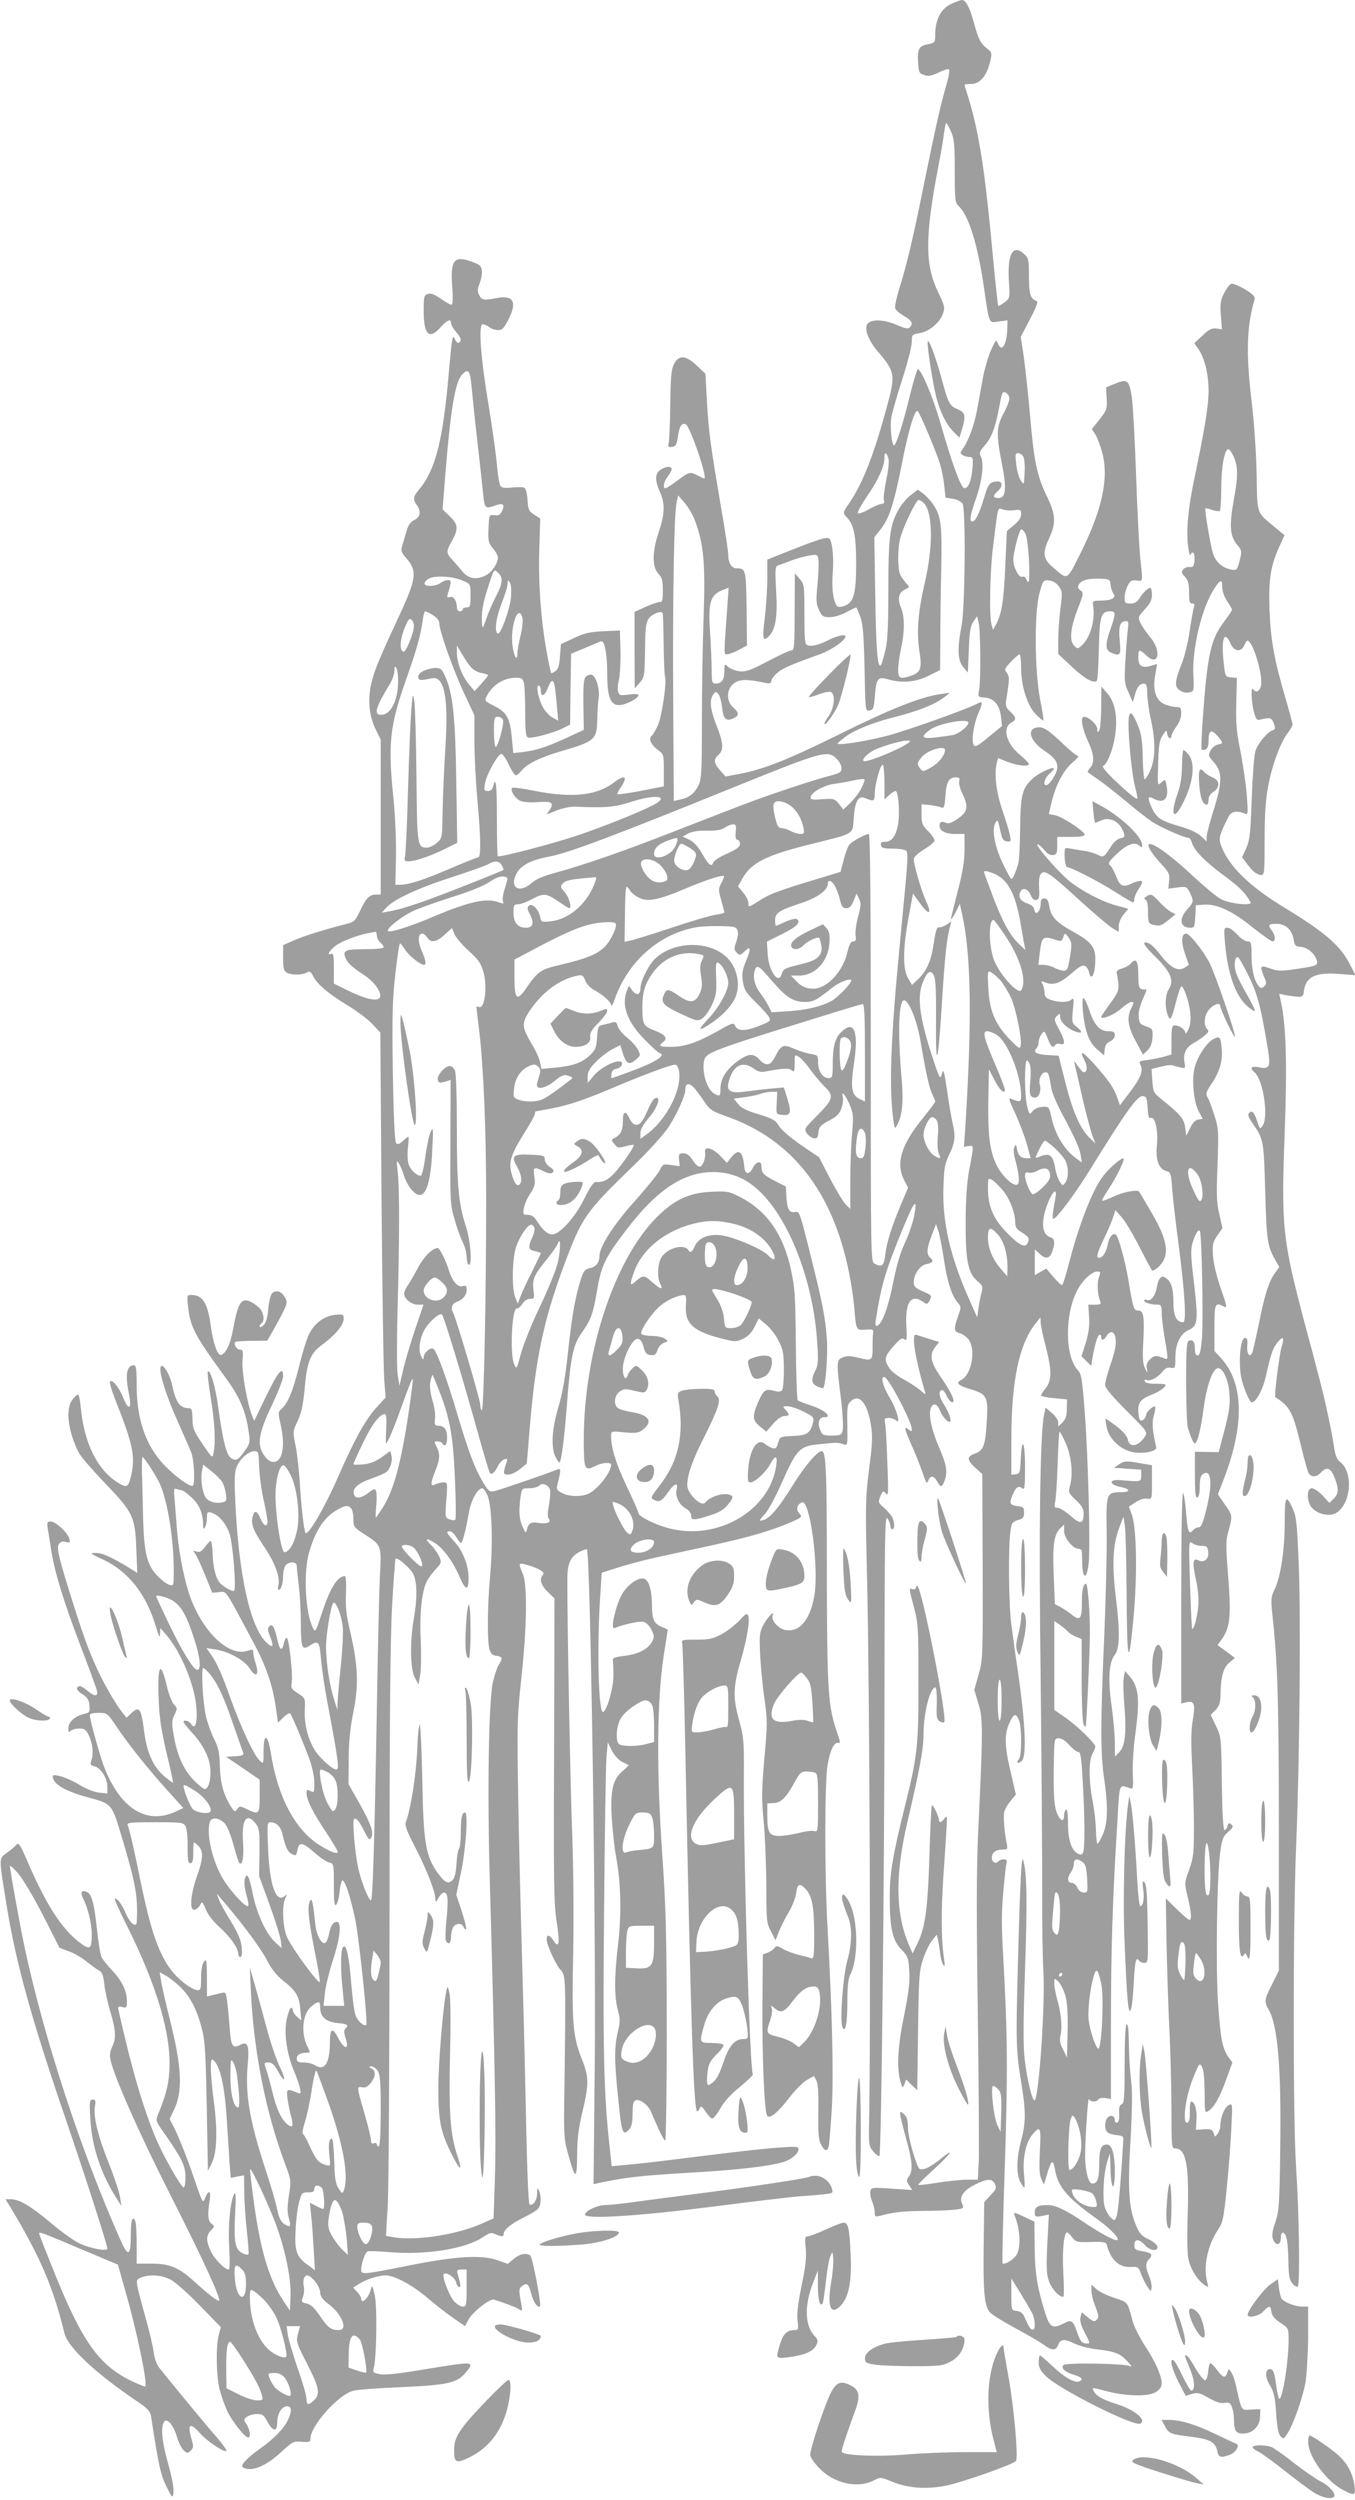 <?xml version="1.0" standalone="no"?>
<!DOCTYPE svg PUBLIC "-//W3C//DTD SVG 20010904//EN"
 "http://www.w3.org/TR/2001/REC-SVG-20010904/DTD/svg10.dtd">
<svg version="1.0" xmlns="http://www.w3.org/2000/svg"
 width="694pt" height="1280pt" viewBox="0 0 694 1280"
 preserveAspectRatio="xMidYMid meet">
<g transform="translate(0,1280) scale(0.1,-0.1)"
fill="#9e9e9e" stroke="none">
<path d="M4872 12780 c-51 -23 -81 -79 -82 -152 0 -46 -1 -47 -35 -54 -48 -9
-57 -24 -53 -90 3 -54 5 -59 31 -68 21 -8 37 -5 73 12 25 12 49 20 54 17 5 -3
0 -36 -11 -73 -31 -106 -56 -217 -115 -507 -58 -288 -90 -423 -130 -549 -13
-43 -22 -86 -19 -95 3 -9 23 -26 45 -39 41 -23 49 -39 29 -59 -8 -8 -26 -4
-65 13 -60 26 -120 31 -146 11 -26 -20 -5 -85 48 -147 90 -105 92 -118 43
-295 -66 -242 -121 -380 -190 -482 -34 -50 -34 -48 -9 -75 34 -37 45 -95 45
-233 0 -152 -12 -197 -55 -215 -16 -7 -33 -9 -39 -6 -21 13 -33 91 -26 168 6
78 0 153 -15 178 -9 15 -51 2 -227 -68 l-93 -37 0 -105 c-1 -58 -7 -149 -14
-202 -13 -102 -8 -119 27 -80 30 34 40 101 32 230 -6 113 -5 122 12 128 10 3
41 14 68 25 28 10 69 21 91 25 40 6 42 5 46 -23 2 -16 0 -72 -5 -125 -8 -82
-7 -100 8 -132 15 -32 22 -36 55 -36 20 0 58 11 84 25 26 14 49 25 51 25 2 0
11 -21 21 -47 14 -39 18 -89 22 -266 4 -217 4 -218 25 -215 20 3 23 11 28 76
7 89 15 99 67 84 70 -21 143 -15 208 18 l59 29 1 153 c0 84 2 250 5 368 4 229
-1 267 -43 330 -13 18 -35 42 -50 53 l-27 20 -35 -27 c-20 -15 -47 -46 -60
-69 -48 -81 -56 -140 -56 -412 0 -187 -4 -266 -15 -314 -9 -35 -18 -68 -22
-74 -18 -29 -26 73 -30 350 l-5 302 30 38 c46 57 69 128 109 327 35 182 68
291 83 281 10 -6 96 -209 115 -272 8 -27 18 -76 21 -109 l7 -62 38 -6 c23 -4
42 -14 49 -25 17 -32 13 -530 -5 -624 -23 -118 -20 -180 9 -213 l23 -28 5 116
c3 91 8 122 23 144 l19 29 8 -30 c10 -36 12 -298 3 -348 -7 -35 -7 -36 31 -39
46 -4 74 -38 81 -100 l5 -45 -68 -56 c-58 -48 -70 -54 -77 -41 -13 22 0 104
23 160 26 60 25 67 -7 50 -67 -33 -364 -139 -466 -165 -105 -27 -247 -49 -247
-38 0 3 19 19 42 36 45 33 138 71 233 95 142 36 224 69 275 109 l25 20 -50 -7
c-99 -14 -255 -76 -513 -204 -266 -132 -393 -182 -518 -205 l-68 -13 -28 32
c-33 38 -35 55 -8 79 28 25 25 62 -10 150 -32 81 -38 131 -17 159 12 16 14 16
27 2 7 -9 15 -39 18 -66 6 -60 20 -75 56 -59 33 15 33 29 1 57 -36 32 -35 93
3 122 28 23 68 24 160 4 24 -5 32 -3 32 8 0 8 12 26 28 40 25 24 67 43 221 98
62 23 131 71 131 92 0 13 -44 3 -90 -21 -46 -23 -84 -32 -104 -25 -14 5 -16
29 -16 160 0 148 -1 154 -25 181 l-24 28 -1 -197 c0 -174 -2 -198 -16 -198 -9
0 -64 -25 -122 -56 -90 -47 -113 -55 -145 -51 -21 3 -47 13 -58 23 -18 17 -19
16 -19 -22 0 -44 -14 -64 -44 -64 -19 0 -21 6 -21 77 -1 43 -4 132 -9 198 -9
140 3 179 63 203 l33 13 -6 -85 c-20 -274 -19 -256 -2 -256 9 0 36 10 59 22
l43 23 -2 189 c-3 200 -4 206 -51 206 -26 0 -43 27 -43 69 0 17 -16 124 -36
238 -56 329 -64 389 -73 544 l-8 145 -44 42 c-56 53 -91 56 -116 10 -15 -28
-18 -62 -20 -208 -1 -96 -5 -185 -8 -198 -5 -20 -2 -23 17 -20 19 2 24 11 30
52 7 53 19 72 40 64 22 -9 114 -278 95 -278 -3 0 -18 7 -33 15 -40 21 -44 20
-104 -25 -29 -22 -57 -40 -62 -40 -15 0 -8 35 12 60 11 14 20 31 20 38 0 17
-31 15 -58 -4 -28 -19 -28 -55 -2 -113 27 -58 25 -112 -5 -202 -35 -101 -36
-181 -4 -215 20 -21 24 -36 24 -87 0 -46 -3 -61 -13 -59 -7 1 -40 -9 -73 -24
l-59 -27 0 -196 1 -196 24 28 c27 30 27 35 29 197 1 81 5 112 18 132 16 24 64
43 72 29 2 -3 4 -75 5 -158 1 -84 4 -159 7 -167 10 -27 -16 -206 -37 -251 -12
-25 -25 -48 -30 -51 -19 -12 -7 -44 26 -70 35 -26 35 -26 35 -108 l0 -82 -116
-23 c-64 -12 -118 -20 -121 -17 -3 3 4 18 16 34 39 56 22 69 -34 26 -89 -68
-215 -81 -408 -43 -59 12 -110 19 -114 15 -12 -12 17 -57 44 -67 16 -6 53 -9
84 -6 73 6 88 -2 66 -37 l-17 -26 52 21 c29 11 71 20 93 19 152 -7 202 -3 283
23 134 44 210 31 112 -18 -76 -38 -251 -108 -375 -150 -132 -45 -407 -116
-415 -109 -3 3 -5 88 -5 189 0 176 -5 225 -19 170 -4 -17 -13 -25 -27 -25 -19
0 -21 4 -15 38 7 46 66 151 84 152 7 0 24 -25 38 -55 14 -30 30 -55 36 -55 5
0 19 11 30 25 27 34 96 68 199 98 176 51 186 60 188 162 1 44 4 94 7 111 7 41
-12 110 -33 118 -9 4 -23 0 -32 -8 -12 -13 -14 -41 -13 -144 l2 -129 -82 -38
c-112 -51 -153 -64 -220 -74 -32 -4 -58 -7 -59 -7 0 1 -4 38 -8 84 -10 98 -26
126 -94 160 -46 23 -46 24 -33 50 30 57 87 92 150 92 29 0 34 -4 40 -31 3 -17
6 -85 6 -151 0 -91 3 -120 14 -124 18 -7 130 23 178 47 l38 19 2 182 3 181 70
29 c39 16 75 32 82 34 19 9 33 -62 33 -164 0 -120 16 -162 61 -162 33 0 99 34
99 51 0 6 -20 7 -49 3 -44 -6 -50 -4 -55 14 -4 12 -2 39 4 60 5 22 9 88 8 147
l-3 107 -85 -4 c-69 -3 -98 -10 -151 -35 l-66 -31 -5 -62 c-3 -46 -9 -66 -23
-76 -10 -8 -20 -12 -22 -10 -2 2 -13 51 -23 108 -30 167 -43 347 -38 522 l5
161 -31 20 c-28 18 -31 26 -34 75 -2 30 -9 58 -15 62 -7 5 -35 5 -63 2 -36 -4
-53 -2 -61 8 -5 7 -13 51 -17 98 -3 47 -22 182 -41 300 -43 253 -56 430 -33
430 8 0 23 -7 34 -15 10 -8 31 -15 45 -15 21 0 30 9 53 54 47 92 25 128 -66
109 -61 -12 -72 -10 -86 21 -7 16 -6 31 5 56 7 19 13 47 11 63 -2 24 -11 32
-43 44 -99 38 -119 16 -109 -124 5 -65 3 -93 -4 -93 -6 0 -31 14 -55 31 -32
22 -51 29 -66 24 -19 -6 -21 -14 -21 -86 0 -124 28 -151 87 -84 33 37 53 45
53 21 0 -8 11 -28 25 -44 27 -32 31 -47 15 -57 -6 -3 -15 6 -22 22 -10 24 -14
-1 -29 -172 -30 -352 -69 -502 -154 -603 -29 -34 -31 -50 -10 -78 23 -31 18
-61 -12 -76 -20 -9 -32 -26 -41 -58 -7 -25 -17 -58 -22 -74 -8 -25 -5 -34 20
-63 58 -65 53 -104 -32 -288 -106 -228 -127 -279 -144 -345 -22 -86 -15 -173
20 -244 l26 -53 0 -396 0 -397 -23 0 c-34 0 -53 -18 -82 -82 -25 -52 -31 -59
-69 -68 -120 -31 -223 -63 -271 -85 l-55 -24 0 -65 c0 -54 3 -67 19 -76 25
-13 77 -13 101 0 16 9 22 6 34 -18 21 -42 80 -91 177 -150 47 -28 104 -71 126
-95 l41 -44 6 -844 c4 -464 10 -884 14 -934 l7 -90 -51 -56 c-54 -61 -110
-162 -194 -354 -66 -152 -151 -297 -165 -284 -8 8 -23 144 -30 264 -4 61 -13
143 -21 183 -15 72 -15 74 10 125 19 39 28 80 36 165 13 143 29 182 90 227 67
49 110 101 110 132 0 24 -2 25 -45 21 -57 -7 -106 -44 -133 -101 -12 -25 -35
-99 -51 -166 -32 -127 -56 -184 -89 -214 -18 -16 -18 -21 -6 -75 27 -114 12
-197 -36 -197 -16 0 -32 11 -48 35 -37 54 -28 112 41 256 31 66 57 132 57 147
0 57 -25 27 -95 -118 l-53 -110 -12 30 c-24 60 -52 220 -48 278 4 49 2 57 -13
57 -17 0 -34 28 -24 39 3 3 42 6 85 6 l79 1 31 54 c74 134 76 139 59 168 -17
30 -43 39 -64 22 -8 -7 -17 -41 -21 -80 -4 -49 -12 -74 -25 -86 -11 -9 -19
-12 -19 -6 0 6 5 14 10 17 16 10 12 51 -8 74 -9 11 -30 27 -46 35 -50 25 -67
-2 -92 -139 -13 -74 -36 -124 -61 -132 -18 -6 -41 58 -53 146 -16 120 -42 161
-101 161 -21 0 -22 -3 -16 -58 11 -106 34 -149 191 -364 71 -96 103 -169 118
-268 10 -62 10 -67 -16 -105 -35 -51 -48 -58 -74 -39 -23 16 -41 90 -65 264
-13 98 -40 190 -53 178 -3 -3 4 -63 15 -132 21 -127 26 -227 15 -284 -6 -30
-6 -30 -57 45 -45 67 -51 81 -51 129 -1 44 -4 54 -18 54 -47 0 -68 30 -87 121
-13 59 -53 119 -59 87 -6 -33 29 -143 87 -273 32 -71 64 -145 71 -163 14 -37
20 -156 8 -168 -11 -11 -87 43 -146 104 -95 100 -142 233 -142 410 0 80 -3
102 -14 102 -37 0 -46 -48 -26 -144 17 -80 0 -94 -29 -22 -23 55 -55 95 -68
83 -3 -4 8 -44 26 -90 95 -239 106 -297 80 -403 -13 -49 -21 -52 -64 -26 -105
65 -173 200 -191 382 -3 38 -10 70 -15 70 -4 0 -17 -12 -28 -26 -37 -47 -23
-165 34 -274 10 -19 68 -86 130 -151 146 -151 157 -174 163 -337 l5 -125 -37
23 c-93 57 -143 80 -176 79 -33 0 -30 -2 38 -34 130 -61 222 -178 271 -345 15
-50 20 -58 21 -35 l1 30 30 -35 c76 -87 148 -262 155 -375 6 -76 -7 -115 -27
-82 -9 16 -39 24 -39 11 0 -4 17 -26 38 -49 59 -63 93 -127 99 -187 5 -56 -8
-108 -29 -108 -6 0 -32 21 -58 48 -51 53 -84 128 -101 232 -10 58 -9 73 5 101
15 31 15 34 -4 53 -10 12 -26 53 -35 91 -33 142 -50 113 -42 -73 3 -86 14
-156 40 -267 20 -82 35 -150 33 -152 -1 -2 -21 13 -44 32 -59 51 -91 123 -105
240 -14 108 -24 121 -64 84 l-25 -24 -22 28 c-34 42 -98 153 -133 232 -45 99
-74 182 -144 407 -50 163 -58 201 -49 219 9 16 18 19 37 14 22 -5 24 -3 18 17
-9 32 -70 88 -95 88 -18 0 -20 -5 -16 -32 3 -18 11 -67 17 -108 18 -117 62
-261 148 -488 44 -115 83 -221 87 -236 8 -34 -11 -34 -50 -1 -16 14 -34 24
-40 22 -20 -7 -14 -23 17 -42 25 -16 33 -28 35 -57 3 -33 1 -37 -27 -43 -45
-10 -81 -42 -81 -73 0 -20 3 -23 12 -14 7 7 26 12 44 12 27 0 35 -6 50 -37 19
-41 24 -94 11 -129 -6 -18 -3 -23 18 -28 32 -8 65 -61 65 -105 l0 -34 -44 5
c-26 3 -67 20 -103 42 -55 34 -133 58 -133 42 0 -38 58 -74 168 -105 141 -39
132 -28 191 -224 65 -219 77 -286 72 -405 -1 -28 -3 -31 -19 -23 -10 5 -27 29
-37 53 -20 47 -43 78 -57 78 -4 0 21 -59 58 -131 161 -323 234 -572 221 -757
-4 -70 -20 -127 -58 -219 -13 -31 -11 -34 37 -102 85 -122 104 -160 104 -218
0 -29 -4 -53 -9 -53 -13 0 -103 159 -140 245 -68 163 -123 348 -195 667 -3 14
1 17 20 12 22 -6 24 -3 24 30 0 52 -24 102 -74 156 -24 25 -49 56 -55 68 -7
13 -18 80 -25 150 -14 130 -27 177 -53 186 -27 11 -33 -5 -16 -37 24 -48 43
-126 43 -182 0 -76 -9 -81 -63 -40 -93 71 -174 198 -272 428 -30 69 -40 84
-49 74 -6 -8 -28 -27 -49 -42 -45 -33 -44 -16 -1 -283 47 -286 128 -579 299
-1077 96 -280 215 -649 215 -668 0 -16 -91 1 -145 28 -28 13 -93 60 -145 104
-102 86 -161 121 -205 121 l-27 0 23 -37 c154 -255 222 -414 279 -649 18 -73
161 -207 377 -352 50 -34 63 -48 67 -75 38 -249 48 -295 78 -357 29 -59 32
-62 36 -37 4 30 -5 74 -38 196 -21 80 -26 147 -10 171 14 23 48 -15 66 -76 8
-28 24 -60 35 -70 18 -16 21 -16 36 -1 14 14 15 22 5 55 -24 81 -10 93 41 35
35 -39 112 -93 135 -93 8 0 -13 30 -45 68 -49 55 -215 256 -299 361 -12 15
-23 48 -27 78 -3 28 -22 107 -41 175 -19 67 -38 140 -42 160 -6 34 -4 39 21
48 43 16 103 12 148 -11 23 -12 91 -72 150 -133 l108 -111 -11 -42 c-15 -62
-12 -210 5 -278 9 -33 26 -82 39 -110 24 -51 90 -135 107 -135 15 0 10 39 -8
67 -16 24 -16 26 2 39 10 8 34 14 52 14 27 0 35 -6 49 -32 30 -59 54 -63 54
-10 0 44 23 82 51 82 25 0 25 -29 0 -78 -21 -40 -71 -91 -136 -137 -69 -49
-106 -88 -92 -97 42 -27 115 2 197 77 58 54 64 57 106 53 38 -3 44 -1 44 16 0
65 143 226 219 245 20 6 133 14 251 19 237 11 280 21 325 74 49 59 46 59 -210
17 -129 -22 -203 -30 -229 -25 -35 7 -38 9 -31 34 14 59 17 307 5 367 -12 55
-14 58 -21 32 -12 -45 -49 -78 -49 -45 0 6 -9 21 -20 33 l-21 22 26 17 c38 25
102 46 140 46 46 0 140 -51 220 -120 39 -33 96 -78 129 -100 l58 -40 17 32
c19 39 110 110 131 104 43 -13 107 -37 122 -46 10 -6 19 -10 21 -10 2 0 -1 25
-7 56 -9 50 -8 58 9 70 24 18 33 11 46 -41 11 -42 33 -74 45 -63 8 9 -39 252
-50 260 -21 15 -55 8 -85 -18 l-30 -25 -48 17 c-83 31 -215 23 -456 -25 -236
-47 -247 -48 -247 -23 0 31 20 90 33 95 6 2 57 1 112 -4 186 -16 391 17 479
77 32 22 42 25 63 15 32 -14 43 -14 43 2 0 20 38 52 100 82 30 15 63 34 73 43
18 16 22 63 7 97 -7 16 -9 13 -9 -16 -1 -36 -22 -66 -39 -55 -5 3 -12 166 -16
363 -4 197 -13 583 -21 858 -8 275 -18 671 -21 880 -6 352 -5 396 16 590 29
265 32 484 7 539 -23 53 -22 56 21 44 61 -17 96 -38 83 -51 -20 -20 -11 -53
24 -87 l35 -34 -2 -776 c-3 -677 -1 -788 13 -880 18 -110 12 -140 -16 -96 -21
31 -35 34 -35 6 0 -28 47 -131 73 -158 25 -26 25 -52 18 -597 -4 -240 -3 -266
17 -337 38 -140 47 -143 48 -15 0 85 7 139 27 224 34 141 34 180 -4 273 -45
113 -51 186 -43 545 3 188 1 435 -5 598 -10 248 -27 1147 -25 1319 1 76 17
109 65 134 17 8 33 13 35 11 18 -18 48 -1988 40 -2656 l-6 -594 32 7 c124 27
214 37 448 51 251 14 410 32 491 55 40 11 79 44 79 66 0 13 -13 15 -92 9 -92
-6 -271 -27 -563 -64 -82 -10 -184 -22 -226 -25 l-76 -7 -11 103 c-29 263 -35
490 -28 1198 3 393 9 750 12 792 l7 77 21 -42 c12 -24 34 -48 51 -57 17 -8 32
-16 34 -17 2 -1 -10 -14 -27 -28 -53 -44 -66 -97 -59 -238 4 -67 14 -158 22
-202 25 -129 29 -292 11 -447 -20 -169 -20 -267 -2 -338 13 -48 13 -63 0 -115
-18 -79 -18 -146 3 -347 17 -172 23 -187 56 -150 12 13 17 37 17 81 0 46 4 63
15 67 22 9 64 -22 80 -59 7 -18 25 -58 39 -90 14 -31 29 -57 33 -57 4 0 8 258
8 573 -1 493 -4 618 -24 907 -29 416 -26 780 8 1000 12 74 21 136 21 136 0 1
-14 7 -30 14 -41 17 -50 37 -51 112 0 80 -17 132 -44 136 -31 4 -81 -33 -109
-80 -32 -56 -61 -182 -40 -174 56 21 129 37 150 32 15 -4 31 -20 41 -41 14
-30 15 -38 3 -60 -21 -39 -72 -65 -142 -73 -48 -6 -62 -11 -59 -22 1 -8 3 -45
3 -81 -1 -62 -31 -171 -52 -184 -24 -15 -33 307 -17 576 l9 137 83 26 c46 15
132 38 192 51 59 13 192 42 295 64 194 43 301 75 401 118 56 25 57 27 40 45
-18 20 -10 47 15 56 41 13 87 -335 63 -477 -21 -126 -78 -192 -151 -176 -36 8
-71 50 -63 73 13 33 -27 -9 -49 -51 -18 -35 -19 -53 -15 -146 3 -58 12 -160
22 -226 16 -112 16 -132 0 -307 -14 -161 -15 -206 -4 -320 7 -73 13 -221 14
-328 0 -185 1 -197 24 -239 l23 -45 18 45 c9 24 32 69 50 99 18 30 35 74 38
98 5 47 19 53 49 19 32 -34 43 -91 43 -231 0 -116 -2 -128 -17 -122 -9 4 -37
11 -62 17 -25 6 -61 19 -80 30 -29 17 -35 18 -45 5 -6 -9 -22 -19 -35 -24
l-24 -9 -2 -254 c-2 -277 10 -558 25 -573 15 -15 54 18 112 93 29 38 70 79 90
91 l37 21 12 -23 c9 -16 12 -66 10 -160 -1 -109 1 -144 14 -168 18 -34 31 -38
39 -12 3 9 10 94 16 189 10 175 3 491 -21 923 -16 277 -16 756 0 845 13 76 35
119 56 111 10 -3 8 9 -6 49 -48 137 -53 213 -54 815 0 526 -4 630 -26 630 -23
0 -86 -74 -149 -175 -71 -115 -117 -169 -151 -178 -25 -7 -24 -4 11 34 16 18
54 89 85 159 75 169 90 185 185 195 98 10 101 10 128 1 23 -8 23 -7 22 71 -2
121 -1 130 16 147 43 43 85 -4 104 -116 10 -59 9 -94 -9 -231 -19 -153 -19
-185 -10 -567 13 -535 20 -2317 10 -2792 -2 -100 0 -108 23 -135 13 -15 27
-25 30 -22 10 10 26 1428 26 2364 1 811 2 918 15 901 8 -11 15 -28 15 -38 0
-10 5 -18 10 -18 13 0 13 36 -1 63 -7 12 -26 34 -42 48 -29 25 -30 27 -18 58
13 29 15 30 28 14 13 -16 14 3 8 152 -3 94 -8 185 -11 203 -6 29 -4 32 18 32
13 0 30 -6 37 -12 27 -26 4 56 -33 117 -34 57 -47 105 -27 105 20 0 141 -230
141 -267 0 -13 -3 -13 -15 -3 -27 22 -24 7 12 -75 20 -44 46 -109 58 -145 18
-53 23 -60 29 -42 10 29 29 28 46 -3 18 -34 26 -32 40 10 14 42 7 79 -31 166
-35 81 -52 154 -44 191 8 36 32 36 47 1 14 -34 38 -63 51 -63 14 0 -1 47 -29
90 -25 38 -29 69 -9 73 6 1 16 -13 24 -30 8 -18 21 -33 28 -33 19 0 -3 50 -61
133 -51 76 -57 110 -26 150 l20 26 -52 16 c-29 9 -59 19 -65 21 -27 11 -7
-117 44 -291 5 -18 3 -17 -21 5 -15 13 -52 38 -83 55 -31 16 -64 41 -74 55
-33 47 -31 62 15 115 36 41 46 47 58 38 12 -11 14 -1 10 72 -6 119 25 162 85
120 20 -14 23 -14 33 4 14 28 15 28 -35 50 -37 16 -45 25 -45 46 0 40 31 86
63 92 34 7 41 17 22 33 -21 17 -19 48 7 115 l22 58 12 -36 c7 -20 20 -87 29
-149 17 -112 40 -185 73 -221 15 -17 15 -21 -1 -66 -23 -65 -22 -79 8 -87 14
-3 34 -18 45 -31 40 -52 17 -182 -38 -209 -30 -15 -14 -29 56 -49 76 -23 84
-40 76 -160 -7 -125 -16 -151 -60 -167 -43 -15 -43 -32 1 -73 l36 -32 2 -474
c1 -461 1 -476 -21 -553 l-22 -78 21 -70 c24 -77 24 -131 -1 -658 -9 -187 -9
-432 -2 -925 5 -368 7 -712 5 -762 l-5 -93 -54 0 c-30 0 -97 -7 -150 -15 -53
-9 -98 -14 -101 -12 -2 3 35 39 82 82 90 82 110 116 26 46 -27 -22 -62 -43
-77 -46 -29 -6 -29 -5 -57 82 -15 48 -28 109 -27 134 0 34 -5 51 -20 64 -18
16 -20 16 -20 2 0 -9 14 -65 30 -124 33 -117 37 -168 15 -197 -13 -17 -13 -23
1 -44 l16 -25 -105 7 c-98 7 -105 6 -109 -12 -3 -11 1 -34 8 -52 8 -18 14 -44
14 -57 0 -23 3 -24 28 -18 70 19 115 24 217 25 61 0 133 3 162 6 50 6 51 7 41
30 -17 36 6 69 66 99 62 31 88 32 102 2 9 -19 6 -27 -23 -57 l-32 -35 -3 -220
c-3 -253 4 -319 37 -349 13 -12 72 -48 132 -80 59 -32 122 -69 140 -82 41 -31
61 -30 73 1 12 30 31 31 86 5 23 -12 75 -25 115 -29 92 -11 116 -21 154 -62
23 -24 25 -30 10 -23 -30 13 -325 18 -338 5 -15 -15 6 -36 53 -50 41 -12 51
-25 27 -34 -24 -9 -77 22 -136 78 -32 30 -61 55 -64 55 -4 0 -7 -16 -7 -35 0
-27 8 -43 38 -72 62 -62 418 -243 477 -243 8 0 15 6 15 14 0 25 -57 63 -127
86 -77 24 -108 42 -122 69 -10 18 -8 18 67 -2 102 -27 217 -29 254 -3 18 11
28 27 28 42 0 39 -33 114 -87 195 -27 42 -55 98 -62 125 -27 101 -22 95 -94
119 -37 12 -78 32 -92 45 l-25 23 0 -31 c0 -17 9 -55 21 -83 17 -45 18 -54 6
-66 -12 -12 -18 -10 -45 12 l-31 26 -7 -25 c-4 -18 2 -41 20 -76 32 -60 32
-62 4 -58 -17 2 -27 15 -39 51 -22 65 -30 72 -67 53 -65 -33 -76 -25 -105 71
-37 124 -47 194 -48 330 l-1 118 -55 26 c-43 21 -53 23 -48 10 31 -74 35 -169
11 -207 -17 -25 -62 -52 -71 -42 -3 2 2 220 11 484 16 482 15 680 -7 1072 -10
165 -10 244 0 347 6 74 14 141 17 150 7 18 -26 21 -43 4 -14 -14 -33 -3 -33
20 0 25 20 41 53 41 28 0 29 2 23 33 -13 64 -18 137 -12 161 3 13 18 39 33 56
l26 32 -26 113 c-32 133 -34 195 -7 253 22 49 32 52 48 17 16 -34 16 -187 0
-203 -6 -6 -9 -14 -6 -17 3 -3 13 1 22 10 27 27 16 220 -29 515 -8 52 -19 138
-26 190 -13 101 -15 388 -4 469 6 44 10 49 38 58 27 7 32 14 32 38 0 26 -4 30
-30 33 -43 5 -47 14 -30 55 18 43 31 53 50 37 13 -11 15 4 15 111 0 132 -17
158 -22 34 -3 -64 -5 -70 -25 -73 l-23 -3 0 183 c0 304 41 492 129 598 l20 25
1 -25 c0 -14 11 -68 25 -120 33 -127 33 -179 -1 -220 -15 -17 -24 -34 -20 -37
3 -3 34 -9 68 -12 l63 -6 -1 -48 c0 -35 -6 -53 -22 -70 l-22 -21 0 21 c0 12
-14 33 -32 48 l-33 28 -7 -34 c-21 -95 -28 -592 -18 -1354 5 -440 8 -928 8
-1085 -1 -157 2 -344 6 -415 10 -162 -22 -632 -44 -658 -11 -13 -40 105 -52
211 -8 71 -7 192 2 459 12 345 10 492 -9 558 -9 35 -16 -93 -28 -550 -10 -375
-9 -425 16 -578 26 -158 26 -211 1 -307 -24 -90 -25 -170 -5 -210 9 -17 18
-30 21 -30 3 0 3 29 -1 64 -9 81 9 167 42 206 41 50 46 40 39 -82 -4 -84 -3
-121 7 -143 l14 -30 17 57 c9 32 20 58 25 58 5 0 11 -16 14 -36 15 -92 62
-146 226 -263 62 -44 113 -101 91 -101 -18 0 -90 39 -165 90 -98 66 -149 90
-189 90 -50 0 -66 -9 -66 -37 0 -23 2 -25 36 -19 l36 7 -8 -150 c-6 -129 -4
-157 10 -195 15 -38 50 -76 72 -76 4 0 4 56 0 125 -6 114 3 205 20 205 4 0 15
-12 26 -26 19 -24 26 -25 96 -23 58 2 77 -1 80 -12 21 -81 64 -120 126 -116
35 2 38 -1 50 -35 8 -21 22 -50 32 -65 18 -27 19 -27 22 -7 2 12 -4 39 -12 59
-20 47 -20 69 0 89 21 22 12 32 -36 40 -34 5 -40 10 -40 31 0 33 24 33 54 0
27 -30 69 -34 64 -7 -2 9 -22 26 -45 37 -34 15 -47 29 -64 70 -37 85 -44 186
-29 432 8 136 10 249 5 294 -9 78 -12 130 -14 242 -1 43 -5 66 -11 62 -6 -4
-10 -83 -10 -205 0 -168 -2 -199 -15 -204 -11 -4 -15 -17 -13 -47 2 -27 -2
-43 -9 -46 -7 -3 -13 2 -13 11 0 21 -18 30 -35 16 -18 -15 -20 -64 -2 -78 6
-6 28 -12 47 -14 30 -3 35 -6 33 -28 -13 -221 -26 -366 -34 -387 -9 -25 -10
-25 -29 -8 -11 10 -24 33 -31 52 -14 43 -7 181 13 238 l13 40 3 -88 c3 -106
22 -109 22 -3 0 85 -15 136 -39 136 -32 0 -41 -22 -41 -100 0 -74 -9 -100 -36
-100 -17 0 -33 54 -36 120 -3 67 14 330 19 313 6 -16 39 -17 49 -2 3 6 19 9
35 7 l29 -5 0 381 c0 378 8 634 32 1024 13 222 7 205 66 186 16 -5 17 2 14 73
-2 43 3 132 12 198 25 185 19 247 -28 302 l-24 27 -6 -30 c-4 -17 -3 -84 3
-150 11 -139 3 -207 -28 -237 l-21 -21 0 70 c0 38 -7 121 -16 184 -20 140 -15
228 15 266 27 34 28 118 5 307 -19 157 -14 260 18 343 l22 59 7 -45 c4 -25 8
-171 9 -325 2 -376 10 -418 34 -165 22 226 18 477 -7 545 l-15 41 35 23 c22
14 45 21 59 18 24 -4 24 -3 24 83 l0 88 -70 12 c-64 11 -73 10 -98 -7 l-27
-18 70 -5 70 -5 0 -30 c0 -33 1 -32 -110 -23 -57 4 -55 -23 3 -35 52 -10 55
-27 4 -27 -75 0 -77 -6 -74 -197 2 -92 -4 -332 -12 -533 -20 -452 -20 -607 -1
-735 21 -146 19 -226 -6 -286 -12 -27 -24 -49 -28 -49 -3 0 -7 31 -8 68 0 37
-8 105 -17 151 -20 103 -20 207 -1 241 8 14 14 31 15 37 0 17 -97 111 -159
153 l-51 35 0 228 0 228 28 -20 c16 -11 34 -27 41 -34 6 -8 25 -20 41 -27 l30
-12 0 -212 c0 -119 5 -218 10 -226 5 -8 10 -13 11 -10 4 10 20 366 21 465 1
55 -2 140 -7 189 -7 78 -10 87 -22 71 -8 -12 -12 -44 -12 -88 1 -84 -9 -98
-49 -66 -16 13 -43 31 -59 40 l-30 16 -6 144 c-7 157 1 211 32 243 l21 20 0
-33 c0 -35 45 -91 74 -91 9 0 16 -6 17 -12 0 -7 1 -37 2 -67 3 -81 24 -77 33
6 9 89 -2 527 -20 771 -13 170 -17 197 -35 216 -66 70 -69 281 -5 407 26 52
76 99 104 99 17 0 18 -4 8 -31 -10 -30 -7 -87 7 -121 6 -15 2 -18 -27 -18
l-34 0 4 -63 c3 -45 -2 -82 -17 -132 l-22 -69 25 -25 25 -24 6 39 c12 67 25
113 35 119 6 3 10 -1 10 -9 0 -22 13 -20 28 4 17 28 39 25 45 -8 6 -32 -1 -70
-32 -159 -11 -34 -21 -72 -21 -84 0 -15 37 -59 110 -132 108 -108 109 -109 93
-133 -32 -50 -78 -58 -86 -16 -4 19 -24 43 -59 70 -29 22 -54 39 -56 38 -1 -2
2 -23 7 -47 13 -60 75 -115 138 -125 57 -8 119 6 115 26 -20 87 -23 128 -12
163 6 22 9 41 6 45 -8 7 -46 -28 -46 -43 0 -7 -6 -18 -14 -24 -17 -14 -26 5
-26 53 0 37 18 56 70 76 36 13 70 38 70 49 0 4 -23 7 -52 6 -32 0 -53 5 -55
13 -3 7 1 10 10 6 20 -7 56 13 81 43 13 18 26 23 42 20 23 -4 24 -2 24 52 0
70 24 121 67 141 51 23 52 43 22 296 -10 88 -10 120 -1 150 14 47 29 71 37 62
10 -10 19 -454 11 -550 -6 -66 -11 -88 -22 -88 -9 0 -14 11 -14 34 0 37 -10
49 -32 41 -10 -4 -13 -48 -13 -213 1 -114 4 -218 9 -232 15 -50 29 -80 35 -80
14 0 31 69 46 181 16 118 47 204 74 204 26 0 54 -63 58 -133 4 -53 -1 -91 -25
-182 l-30 -115 -61 1 -61 1 0 -120 c0 -90 3 -118 13 -114 7 2 12 23 12 57 0
39 4 55 18 64 42 26 48 -52 15 -185 -17 -68 -26 -89 -39 -89 -9 0 -22 -7 -29
-15 -21 -25 -27 -9 -35 90 -4 52 -11 97 -16 101 -5 3 -9 -215 -9 -536 l0 -542
29 7 c38 8 44 -10 30 -94 -9 -47 -9 -116 -3 -236 5 -93 9 -235 9 -315 0 -129
-3 -153 -24 -212 -25 -68 -25 -68 -8 -140 19 -80 22 -118 9 -118 -5 0 -34 25
-65 55 l-56 55 4 -242 c3 -134 9 -333 15 -443 5 -110 10 -289 10 -397 0 -186
1 -198 18 -198 57 0 73 -82 65 -342 -4 -129 -2 -207 6 -234 13 -49 47 -101 79
-122 23 -15 23 -15 15 14 -21 79 1 185 56 269 24 36 29 58 45 220 10 99 20
236 23 304 6 123 6 123 -15 112 -21 -11 -42 -65 -42 -107 0 -11 -6 -29 -14
-39 -13 -18 -14 -18 -20 3 -6 19 -14 22 -49 20 l-42 -3 3 52 c4 49 -9 93 -27
93 -5 0 -8 -23 -7 -51 1 -36 -3 -53 -13 -57 -27 -9 -9 133 29 226 32 80 34 82
46 60 9 -15 13 -62 14 -131 0 -101 1 -107 18 -96 30 19 59 69 92 161 l32 88
-20 27 c-31 44 -41 96 -53 273 -13 186 -6 661 11 780 9 64 15 79 41 101 25 22
27 28 16 38 -12 9 -16 7 -20 -9 -3 -11 -10 -20 -15 -20 -7 0 -12 86 -14 238
-3 233 -3 238 -30 295 l-27 57 25 25 c18 19 24 35 25 72 1 94 14 145 45 170
l29 24 -22 17 c-12 9 -32 24 -45 33 l-22 16 21 29 c45 63 50 122 31 354 -9
115 -9 155 1 190 25 90 25 89 -14 145 l-37 54 30 78 c107 278 102 491 -13 618
l-35 38 0 118 c0 127 3 134 50 109 16 -9 14 4 -17 92 -21 60 -38 130 -40 168
-4 58 -2 69 22 104 l26 38 -16 72 c-14 59 -15 102 -9 252 6 169 5 187 -15 250
-12 38 -27 80 -35 93 -12 21 -10 28 20 73 41 61 58 118 51 181 -5 59 -10 64
-44 46 -32 -17 -80 -89 -94 -144 -16 -59 -6 -172 19 -222 l22 -42 -23 -3 c-14
-2 -29 -17 -41 -43 l-20 -40 -6 44 c-7 45 -24 65 -125 146 -36 29 -39 36 -43
92 l-4 60 45 11 c25 7 52 10 59 8 7 -2 26 -7 42 -11 28 -6 28 -5 23 24 -9 43
7 79 44 99 18 9 43 27 58 39 21 17 24 24 14 34 -21 22 -15 74 12 103 24 26 55
35 55 15 0 -17 70 -163 75 -157 7 7 -100 318 -129 376 -32 63 -103 152 -121
152 -24 0 -27 -42 -6 -102 l20 -58 -21 -14 c-32 -22 -72 -2 -121 61 -23 31
-52 60 -64 64 -40 14 -26 -11 42 -77 72 -72 89 -116 61 -159 -18 -28 -21 -91
-5 -132 13 -35 19 -25 44 75 11 39 22 72 26 72 12 0 39 -78 45 -132 4 -37 2
-64 -9 -88 -9 -19 -16 -27 -16 -18 -1 18 -30 38 -55 38 -13 0 -16 -14 -16 -75
l0 -74 -37 -11 c-21 -6 -59 -13 -85 -17 -43 -5 -46 -7 -37 -25 16 -30 2 -66
-54 -140 l-51 -67 -11 32 c-20 57 -41 88 -111 168 -69 78 -90 89 -59 29 16
-31 14 -60 -4 -60 -5 0 -19 15 -31 33 -19 28 -21 29 -15 7 3 -14 22 -95 41
-180 20 -85 43 -171 51 -190 l14 -35 -31 30 c-47 45 -87 136 -124 285 l-34
135 -54 3 c-58 3 -79 15 -60 34 7 7 12 21 12 33 0 12 7 30 15 41 13 18 15 17
31 -23 17 -43 27 -52 39 -33 4 6 15 8 26 5 27 -9 25 17 -8 77 -25 46 -25 50
-10 66 16 15 17 15 17 -4 0 -25 34 -59 74 -74 39 -15 45 -5 12 21 -26 21 -27
24 -21 88 6 54 5 64 -6 54 -16 -16 -66 -17 -108 -2 -23 8 -31 17 -31 36 0 13
-5 33 -10 44 -10 17 -8 18 16 8 41 -15 75 -3 133 48 42 37 57 44 70 36 9 -5
17 -20 19 -32 2 -11 7 -21 12 -21 11 0 20 38 20 91 0 61 -23 89 -116 140 -85
47 -112 76 -120 131 -5 28 -11 38 -25 38 -14 0 -19 -7 -19 -29 0 -37 -27 -63
-32 -30 -2 15 -14 26 -38 34 -36 12 -48 37 -31 64 13 19 39 7 51 -24 7 -18 16
-25 28 -23 14 3 17 13 14 64 -2 45 2 64 12 73 20 17 48 -3 207 -149 70 -63
141 -123 158 -133 l31 -18 0 30 c0 17 11 42 25 59 l24 29 -62 17 c-72 19 -178
75 -240 125 -67 55 -199 212 -156 185 8 -4 22 -19 33 -32 11 -14 27 -22 40
-20 18 3 21 10 21 48 l0 45 70 0 c47 0 70 4 70 12 0 17 -115 92 -151 99 l-32
6 14 60 c21 88 60 163 106 203 23 19 36 35 29 35 -7 0 -43 29 -79 64 -79 75
-103 89 -137 80 -47 -12 -25 -72 45 -118 59 -39 75 -68 60 -109 -15 -35 -39
-67 -52 -67 -18 0 -7 38 18 59 14 12 24 25 21 27 -9 9 -82 -27 -110 -54 -52
-49 -60 -83 -62 -252 -1 -85 -5 -166 -9 -180 -14 -47 -28 -80 -36 -80 -4 0
-24 37 -45 82 -41 86 -56 171 -37 204 12 21 13 19 28 -51 7 -31 14 -41 31 -43
21 -3 22 0 16 30 -3 18 -21 78 -40 132 -32 98 -42 186 -27 243 l6 22 49 -20
c51 -20 109 -25 109 -11 0 5 -22 27 -49 50 -69 58 -88 137 -40 163 26 13 24
27 -7 56 -22 20 -25 30 -20 61 17 108 17 117 3 137 -14 18 -12 22 21 57 20 21
40 38 44 38 4 0 8 -31 8 -69 0 -95 32 -195 76 -239 19 -19 36 -33 38 -31 2 2
-5 51 -17 109 -28 149 -30 445 -3 543 18 66 19 68 49 65 19 -2 38 -13 50 -30
18 -25 19 -32 8 -115 -6 -49 -11 -121 -11 -160 l0 -71 70 -66 c66 -62 112 -87
128 -71 4 3 8 77 10 163 4 170 11 192 59 192 29 0 29 -10 -2 -99 -26 -75 -24
-102 11 -115 42 -16 46 -10 39 64 -7 73 1 100 33 100 12 0 13 -9 8 -47 -3 -27
-9 -98 -12 -158 -6 -102 -5 -115 16 -160 l22 -50 10 35 c12 43 25 60 47 60 13
0 16 -11 17 -54 1 -30 9 -89 19 -132 24 -108 23 -197 -3 -257 -11 -26 -25 -47
-29 -47 -4 0 -9 49 -10 109 -2 88 -6 121 -25 167 -32 79 -48 82 -48 7 0 -89
18 -262 34 -323 8 -30 13 -57 11 -59 -6 -5 -52 33 -124 102 -35 34 -58 63 -52
65 21 7 51 81 62 154 15 95 0 176 -42 221 l-28 32 -1 -105 c0 -58 -5 -112 -10
-120 -8 -12 -10 -11 -10 7 0 23 -43 63 -68 63 -20 0 -10 -61 23 -131 29 -63
32 -105 8 -131 -9 -10 -14 -19 -12 -21 2 -2 29 -21 59 -42 30 -21 93 -71 140
-110 47 -40 105 -85 130 -102 42 -28 166 -83 188 -83 5 0 12 -10 16 -22 9 -39
66 -98 161 -168 82 -60 111 -89 140 -139 12 -20 -99 -10 -149 14 -21 10 -92
69 -157 130 -106 99 -201 166 -215 152 -9 -9 17 -50 63 -100 40 -43 45 -53 41
-88 l-4 -39 47 6 c45 6 47 5 63 -26 21 -44 21 -47 -14 -87 -44 -49 -36 -93 17
-93 20 0 22 5 25 58 l3 57 41 3 c66 5 145 -32 247 -114 51 -41 98 -74 105 -74
16 0 15 30 -3 54 -23 30 -18 36 23 36 47 0 80 -31 88 -82 5 -30 10 -34 37 -36
34 -3 71 -34 81 -68 8 -27 1 -30 -110 -46 -74 -11 -92 -10 -130 4 -50 18 -53
13 -29 -45 13 -31 13 -36 -1 -48 -14 -11 -18 -10 -30 6 -22 30 -34 84 -34 158
0 61 -2 67 -21 67 -11 0 -35 16 -52 35 -17 19 -39 35 -50 35 -19 0 -19 -5 -13
-77 14 -161 55 -275 117 -327 17 -15 34 -25 36 -22 3 3 -16 41 -41 85 -26 44
-52 96 -57 116 -10 36 -5 75 11 75 4 0 28 -42 53 -92 46 -94 63 -155 96 -351
21 -122 17 -133 -43 -121 -38 7 -47 -4 -21 -26 45 -37 74 -230 41 -275 -12
-17 -14 -16 -26 21 -16 50 -27 61 -42 46 -9 -9 -5 -21 18 -54 56 -81 57 -87
64 -348 7 -248 11 -279 50 -348 l22 -39 -26 -37 c-30 -44 -50 -111 -81 -266
-13 -63 -27 -123 -30 -133 -13 -32 -30 -12 -27 32 3 30 0 41 -11 41 -26 0 -36
-138 -17 -215 14 -53 41 -115 51 -115 22 0 57 64 73 136 25 113 35 139 57 168
30 39 39 31 23 -20 -12 -42 -39 -254 -32 -258 73 -45 89 -74 129 -239 16 -67
34 -132 39 -144 12 -28 41 -29 65 -3 30 33 51 25 71 -27 22 -57 21 -81 -6
-107 l-21 -21 -35 38 c-19 20 -44 37 -55 37 -29 0 -27 -73 4 -104 32 -31 91
-42 123 -21 76 50 86 212 15 262 -11 7 -21 31 -26 60 -11 78 -45 241 -72 343
-13 52 -48 185 -78 295 -117 441 -123 498 -105 990 13 347 7 551 -20 669 l-8
38 31 -7 c18 -3 46 -7 62 -8 26 -2 30 2 33 27 9 75 60 100 185 89 l79 -6 -26
52 c-51 100 -126 165 -339 295 -184 112 -288 216 -325 323 -11 32 -4 54 41
143 14 26 43 31 81 15 18 -8 19 -4 12 91 -4 54 -19 155 -32 224 -21 103 -25
147 -22 252 l3 127 -30 3 c-30 3 -30 4 -38 81 -13 116 4 162 34 95 18 -43 54
-50 71 -14 6 14 14 26 17 26 24 0 71 -143 71 -212 0 -41 -24 -63 -41 -37 -13
21 -11 -62 3 -116 11 -39 15 -44 35 -39 47 12 57 9 67 -20 9 -24 8 -30 -4 -34
-29 -10 -78 -68 -90 -107 -7 -22 -15 -132 -19 -245 -6 -176 -10 -212 -28 -252
l-21 -47 24 -33 c30 -40 52 -58 75 -58 15 0 16 18 16 178 0 122 5 206 17 270
19 107 62 227 100 277 14 18 26 39 26 45 0 6 -15 63 -34 128 -60 203 -78 305
-84 462 -5 158 6 225 53 327 l24 53 -51 42 c-95 79 -88 60 -92 273 -2 109 -13
264 -25 365 -30 247 -26 388 14 525 5 16 -5 27 -49 54 -31 18 -62 31 -70 28
-8 -3 -25 -25 -37 -49 -18 -36 -21 -53 -16 -113 l5 -71 -28 4 c-23 3 -38 -4
-71 -36 l-42 -39 20 -29 c33 -46 53 -130 53 -218 -1 -77 -18 -184 -74 -452
-31 -148 -41 -262 -31 -340 4 -33 10 -53 12 -46 10 27 24 10 21 -25 -3 -32 -6
-38 -25 -36 -11 1 -27 -4 -33 -13 -11 -12 -9 -19 9 -37 16 -18 21 -36 21 -80
0 -46 3 -57 16 -57 11 0 14 -5 9 -17 -3 -10 -13 -65 -22 -123 -8 -58 -26 -131
-39 -164 -38 -95 -40 -121 -11 -141 15 -10 34 -14 49 -10 24 6 24 8 20 88 -7
134 42 340 104 438 33 53 44 56 44 14 0 -22 10 -50 25 -73 14 -20 25 -40 25
-44 0 -4 -18 -31 -40 -60 -70 -93 -86 -167 -110 -502 -6 -82 -8 -151 -6 -154
3 -2 12 -2 21 1 10 4 15 20 15 46 0 52 14 59 45 24 30 -35 31 -41 3 -45 -12
-2 -29 -15 -37 -29 -14 -26 -13 -29 17 -63 43 -49 43 -101 -3 -246 -19 -61
-35 -122 -35 -135 l0 -23 -29 27 c-18 17 -59 36 -108 50 -100 29 -120 43 -145
98 -22 50 -20 60 10 44 53 -28 80 -1 67 66 -6 34 -7 35 -27 17 -20 -19 -20
-19 -16 97 2 94 7 120 23 144 19 29 20 29 23 8 4 -24 22 -32 22 -10 0 7 11 28
25 47 15 20 25 47 25 67 0 29 -3 33 -25 33 -14 0 -41 6 -60 14 -45 19 -63 73
-48 151 5 30 9 55 9 55 -1 0 -17 -4 -35 -10 -44 -12 -61 1 -61 46 0 41 6 42
41 8 64 -61 80 24 19 95 -17 20 -38 50 -47 68 -16 32 -16 32 20 73 28 30 37
49 37 75 0 19 -4 35 -8 35 -13 0 -37 -23 -55 -52 -13 -21 -26 -28 -47 -28 -27
0 -30 3 -30 30 0 17 7 45 16 62 13 25 20 29 45 26 34 -5 33 -11 19 115 -5 51
-15 238 -21 417 -6 179 -16 361 -22 405 -14 91 -22 97 -90 69 l-42 -17 3 -57
c3 -53 1 -59 -36 -107 l-40 -50 19 -29 c10 -17 26 -59 35 -94 34 -132 -2 -293
-115 -519 -69 -136 -61 -132 -138 -66 -52 44 -55 74 -18 153 35 76 32 119 -15
215 -49 101 -65 179 -85 417 -9 102 -23 232 -31 290 l-16 105 47 90 c29 54 43
91 36 93 -33 11 -41 34 -41 126 0 84 -2 95 -23 114 -58 55 -88 4 -80 -133 6
-91 6 -92 -22 -113 -16 -12 -30 -20 -32 -18 -3 2 -15 123 -29 268 -39 422 -69
618 -124 797 -11 34 -20 65 -20 67 0 2 15 4 34 4 44 0 79 40 96 110 12 49 11
51 -14 71 -34 27 -44 46 -68 133 -21 77 -41 116 -61 116 -6 0 -31 -9 -55 -20z
m-2 -652 c17 -37 20 -67 20 -204 0 -148 2 -162 20 -179 51 -47 98 -197 130
-420 28 -189 23 -179 76 -171 l44 6 -1 -43 c-2 -82 -29 -125 -48 -75 -8 21
-11 19 -34 -32 -14 -30 -32 -91 -41 -135 -8 -44 -22 -120 -31 -170 -15 -82
-44 -162 -77 -208 -11 -14 -10 -19 2 -27 8 -5 24 -10 35 -10 19 0 20 -5 15
-64 -5 -58 -21 -96 -40 -96 -18 0 -64 126 -125 340 -35 122 -97 270 -114 270
-4 0 -22 -60 -40 -132 -35 -145 -71 -258 -82 -258 -12 0 -21 97 -14 142 4 24
29 112 56 195 27 84 49 170 49 192 0 37 1 39 40 45 49 8 105 55 120 101 10 31
8 41 -24 107 -69 141 -69 282 -2 636 14 70 28 151 31 180 4 28 9 52 11 52 3 0
14 -19 24 -42z m-2455 -1305 c4 -43 17 -170 30 -283 13 -113 26 -235 30 -272
7 -72 10 -75 62 -56 40 14 50 6 35 -28 -10 -20 -18 -25 -40 -22 -27 3 -27 3
-30 -68 -3 -64 0 -75 23 -102 14 -16 25 -37 25 -46 0 -30 -30 -75 -60 -91 -48
-25 -89 -19 -119 16 -14 17 -38 45 -53 61 -34 36 -34 45 -3 99 34 61 32 85
-12 126 l-36 35 12 156 c28 350 51 494 87 533 32 35 42 23 49 -58z m2755 -64
c0 -10 -13 -45 -30 -76 -37 -68 -38 -108 -9 -255 26 -128 21 -178 -16 -178
-30 0 -32 11 -5 35 28 25 26 51 -3 50 -38 -2 -46 -12 -68 -88 -23 -76 -43
-117 -59 -117 -17 0 -11 32 21 124 31 90 40 178 21 213 -8 14 -3 25 23 54 34
38 55 95 76 211 11 60 14 66 31 57 10 -5 18 -19 18 -30z m1144 -288 c27 -52
29 -102 6 -226 -25 -137 -21 -190 17 -235 24 -29 24 -32 12 -81 -13 -49 -14
-50 -44 -45 -45 9 -77 37 -92 81 -12 37 -45 227 -39 232 2 2 17 -2 35 -8 18
-6 35 -8 39 -5 3 4 7 58 7 119 0 107 17 197 36 197 5 0 15 -13 23 -29z m-1765
-14 c6 -15 3 -53 -9 -110 -10 -48 -16 -96 -13 -107 4 -14 0 -20 -11 -20 -9 0
-38 -12 -65 -27 -27 -16 -53 -25 -57 -21 -4 5 18 45 49 90 57 84 87 151 87
194 0 30 8 31 19 1z m690 9 c7 -9 11 -41 9 -83 -3 -67 -3 -68 -20 -43 -9 14
-20 51 -23 83 -6 47 -5 57 8 57 8 0 20 -6 26 -14z m-1679 -333 c44 -118 53
-218 44 -483 -5 -135 -9 -378 -9 -540 0 -266 -2 -299 -18 -332 -21 -42 -48
-62 -94 -72 l-32 -7 -3 508 c-3 527 4 949 17 1018 l8 39 33 -38 c19 -22 43
-63 54 -93z m1173 90 c46 -52 47 -224 1 -418 -32 -140 -40 -244 -25 -339 14
-87 7 -108 -40 -125 -59 -20 -69 -16 -69 32 1 23 7 71 15 107 19 86 19 162 0
208 -20 46 -12 79 20 94 25 11 25 12 6 32 -10 12 -24 31 -30 43 -14 27 -14
135 0 188 16 61 81 195 94 195 7 0 19 -8 28 -17z m465 -35 c29 4 32 2 32 -21
0 -17 -12 -35 -37 -56 l-36 -30 -8 -173 c-7 -179 -18 -248 -46 -302 l-17 -31
-7 25 c-13 45 -9 261 6 390 29 233 22 209 53 201 15 -5 42 -6 60 -3z m54 -120
c7 -13 15 -74 18 -136 5 -105 1 -134 -14 -96 -3 9 -13 14 -20 11 -17 -7 -46
48 -46 87 0 38 31 156 41 156 5 0 14 -10 21 -22z m-2698 -204 c24 -23 20 -54
-15 -120 -17 -32 -39 -84 -49 -114 -17 -48 -19 -51 -21 -25 -4 60 3 101 28
180 35 108 32 104 57 79z m-181 -38 c37 -16 37 -17 37 -76 0 -53 -2 -60 -20
-60 -11 0 -20 -4 -20 -10 0 -5 -7 -10 -15 -10 -8 0 -15 9 -15 21 0 33 -18 59
-37 52 -13 -5 -15 -2 -9 18 19 61 19 69 0 69 -11 0 -28 -7 -38 -15 -22 -17
-72 -20 -81 -6 -3 5 5 17 17 26 29 20 125 16 181 -9z m3315 -21 c2 -17 9 -36
14 -43 18 -21 -8 -37 -60 -37 -41 0 -47 -2 -44 -20 13 -77 -12 -169 -59 -211
-19 -17 -21 -17 -37 0 -26 25 -20 90 17 186 31 80 32 85 15 97 -14 11 -16 17
-8 31 14 22 48 31 109 29 48 -2 50 -3 53 -32z m-3071 -64 c-6 -63 -54 -194
-68 -185 -18 11 -8 84 21 157 17 42 30 86 30 99 1 21 1 22 12 4 6 -11 8 -42 5
-75z m-399 -91 c21 -13 32 -28 32 -42 0 -38 74 -246 129 -362 l51 -109 0 -136
c0 -75 7 -208 15 -296 18 -193 19 -295 4 -295 -6 0 -72 -26 -148 -59 -133 -57
-207 -81 -253 -81 l-23 0 3 142 c2 81 -4 207 -12 293 -30 285 -21 375 64 616
53 149 74 225 85 302 3 26 9 47 13 47 4 0 22 -9 40 -20z m458 -15 c3 -14 -1
-54 -10 -90 -9 -35 -16 -76 -16 -90 0 -45 -18 -17 -25 39 -13 101 31 221 51
141z m-556 -40 c0 -35 -41 -136 -54 -132 -20 7 -18 60 5 118 18 45 26 56 36
47 7 -6 13 -21 13 -33z m293 -212 c11 -13 35 -26 54 -29 18 -3 33 -9 33 -11 0
-3 -16 -23 -35 -44 l-34 -38 -30 36 c-35 43 -61 111 -61 162 l0 36 27 -45 c14
-25 35 -55 46 -67z m-374 -73 c0 -95 -38 -170 -86 -170 -40 0 -31 34 42 155
14 22 25 54 25 70 0 23 3 27 10 15 5 -8 10 -40 9 -70z m805 -43 c3 -23 7 -68
10 -100 l5 -57 -31 17 c-16 10 -38 34 -48 53 -24 47 -36 110 -21 110 6 0 11
-11 11 -25 0 -38 20 -30 37 15 19 48 30 44 37 -13z m-268 -152 c8 -19 -27
-145 -38 -139 -4 3 -8 39 -8 80 0 68 2 74 20 74 11 0 23 -7 26 -15z m2384 -15
c0 -18 -49 -57 -78 -63 -15 -3 -56 -9 -91 -13 -70 -8 -78 2 -29 39 44 33 198
61 198 37z m-300 -95 c0 -19 -224 -115 -237 -101 -9 8 17 35 51 54 53 27 186
62 186 47z m180 -45 c0 -27 -32 -67 -71 -89 -40 -23 -43 -23 -56 -6 -17 24
-17 28 8 59 27 34 119 62 119 36z m-555 -45 c14 -13 25 -35 25 -48 0 -20 -8
-25 -52 -37 -86 -21 -334 -104 -473 -158 -71 -27 -224 -87 -340 -132 -242 -95
-450 -167 -591 -206 -70 -18 -109 -35 -132 -56 -64 -55 -115 -22 -76 50 23 43
74 69 175 88 92 17 356 117 949 358 440 178 470 187 515 141z m245 -122 l0
-86 23 21 c13 12 28 22 34 22 15 0 23 -117 12 -174 -11 -58 -32 -86 -66 -86
-18 0 -24 -5 -21 -17 3 -15 14 -18 58 -18 30 0 61 -4 68 -9 16 -10 15 -23 -29
-476 -48 -497 -57 -746 -32 -914 5 -34 7 -37 16 -20 29 51 36 125 24 253 -20
231 -14 398 16 389 25 -8 65 -109 81 -205 28 -165 45 -243 61 -275 8 -17 15
-34 15 -38 0 -4 -27 -40 -60 -81 -114 -139 -143 -234 -100 -320 l21 -40 -37
-87 c-49 -119 -73 -194 -80 -258 -7 -56 -17 -64 -55 -44 -19 10 -19 33 -19
1105 0 751 -3 1095 -10 1095 -17 0 -85 -37 -100 -55 -7 -8 -20 -44 -29 -78
l-16 -61 -95 -29 c-226 -68 -266 -83 -320 -118 -57 -36 -57 -37 -57 -13 0 13
-12 37 -27 54 l-26 32 22 39 c45 81 120 119 343 175 241 60 221 48 228 140 6
82 24 112 57 98 46 -19 50 -17 50 20 0 47 30 157 42 150 4 -3 8 -44 8 -91z
m-119 -30 c-10 -21 -36 -54 -55 -73 l-37 -35 -22 29 c-22 27 -27 28 -86 24
-52 -4 -61 -2 -59 11 5 25 66 59 116 67 26 3 72 11 102 18 30 7 56 9 58 5 2
-4 -6 -25 -17 -46z m502 37 c-3 -10 4 -39 16 -63 32 -67 28 -92 -21 -127 -24
-18 -48 -28 -57 -25 -28 11 -35 10 -38 -6 -7 -29 25 -49 78 -49 l49 0 0 -79
c0 -59 -9 -116 -35 -215 -19 -75 -35 -139 -35 -143 1 -5 11 12 24 35 l22 44
12 -54 c46 -208 51 -537 16 -1091 l-7 -99 24 4 c28 4 28 8 3 -122 -12 -67 -18
-147 -18 -270 -1 -196 12 -260 63 -302 24 -20 26 -28 19 -53 -5 -17 -12 -52
-16 -80 l-7 -50 -48 108 c-91 208 -131 384 -125 555 3 102 7 124 31 173 29 61
32 90 16 159 -6 25 -19 99 -28 165 -16 107 -19 116 -27 86 -9 -32 -12 -26 -58
116 -56 179 -68 277 -42 347 23 61 41 74 58 44 10 -17 13 -75 12 -233 -2 -270
11 -229 31 100 15 235 23 309 40 379 l8 28 -26 -17 c-15 -9 -32 -15 -39 -13
-9 3 -16 -19 -25 -78 -13 -92 -36 -145 -81 -188 l-31 -29 -20 34 c-28 46 -27
155 3 314 l22 120 34 -47 c48 -67 66 -63 33 8 -25 56 -62 183 -63 216 0 9 22
30 50 47 28 17 53 37 56 45 3 7 -11 29 -31 49 -31 31 -35 41 -35 87 l0 52 43
-4 c23 -3 49 -8 58 -12 14 -6 17 2 21 57 4 71 18 97 53 97 18 0 22 -4 18 -20z
m-855 -133 c29 -26 47 -61 57 -104 6 -30 4 -33 -17 -33 -13 1 -34 7 -48 15
-14 8 -34 14 -46 15 -17 0 -23 10 -34 54 -17 72 -10 90 32 82 18 -3 43 -16 56
-29z m-290 -127 c-2 -28 0 -40 9 -40 7 0 13 -9 13 -20 0 -16 -16 -28 -65 -50
-36 -16 -68 -36 -71 -45 -10 -26 -22 -17 -57 43 -22 38 -44 62 -67 73 l-34 16
30 16 c20 10 53 15 96 14 46 -1 71 3 89 15 13 9 32 17 43 17 15 1 18 -5 14
-39z m-298 -40 c0 -5 -5 -21 -12 -35 -21 -46 -108 -76 -108 -37 0 28 22 50 65
66 49 18 55 19 55 6z m64 -42 c26 -17 34 -28 30 -43 -9 -34 -26 -64 -41 -69
-21 -9 -63 15 -69 40 -6 23 22 94 36 94 5 0 24 -10 44 -22z m-155 -85 c17 -16
33 -40 37 -55 5 -24 2 -28 -22 -34 -17 -4 -37 -2 -53 7 -31 17 -65 74 -57 94
9 25 62 18 95 -12z m-809 -4 c7 -11 10 -22 8 -24 -2 -1 -88 -37 -193 -78 -201
-80 -324 -122 -390 -133 l-40 -7 25 27 c38 42 166 101 338 156 86 28 168 57
182 65 35 20 57 18 70 -6z m2523 -43 c68 -29 107 -101 132 -242 8 -49 18 -102
21 -119 l6 -30 -35 34 c-45 42 -87 120 -137 256 -22 58 -40 107 -40 110 0 9
20 5 53 -9z m-2494 -22 c1 -1 -4 -25 -13 -52 -9 -27 -14 -56 -10 -66 5 -14 3
-15 -21 -6 -63 24 -152 4 -337 -74 -110 -47 -212 -80 -229 -74 -21 7 77 84
141 110 36 15 125 46 198 69 83 26 151 54 180 74 41 28 73 35 91 19z m1096
-24 c-16 -30 -16 -37 -1 -89 9 -32 16 -60 16 -63 0 -3 -21 -9 -47 -12 -27 -4
-127 -34 -223 -66 -96 -32 -190 -61 -208 -65 l-33 -7 2 141 c0 78 4 141 8 141
3 0 12 -9 18 -20 7 -11 27 -27 45 -36 45 -23 98 -13 238 46 104 44 189 72 198
64 2 -1 -4 -17 -13 -34z m-651 -7 c-41 -103 -129 -179 -222 -190 -49 -5 -50
-5 -56 25 -9 39 -42 70 -58 54 -9 -9 -7 -20 7 -45 22 -42 15 -67 -21 -67 -42
0 -64 26 -64 77 0 38 3 43 23 43 12 0 43 11 69 25 62 33 76 32 137 -10 28 -19
53 -35 56 -35 15 0 1 53 -21 80 -25 29 -26 32 -10 48 15 15 38 20 158 30 15 2
15 -1 2 -35z m1230 -5 c8 -13 20 -44 27 -70 9 -40 15 -48 34 -48 16 0 26 10
37 38 l15 37 13 -27 c11 -22 10 -37 -5 -91 -10 -36 -15 -79 -13 -96 4 -24 1
-31 -12 -31 -12 0 -20 -15 -29 -52 -22 -100 -102 -187 -172 -190 -39 -1 -65
10 -96 44 l-22 23 43 0 c80 0 147 71 154 164 3 44 0 61 -14 78 l-19 21 -73
-35 c-69 -33 -100 -62 -87 -83 10 -16 41 -11 59 9 19 21 74 47 82 39 3 -3 7
-21 11 -41 7 -44 -18 -71 -79 -87 -24 -6 -60 -16 -80 -21 -28 -7 -39 -16 -44
-35 -15 -59 -67 13 -72 100 l-4 65 81 40 c75 38 96 61 71 76 -5 3 -31 -3 -56
-14 -26 -12 -48 -21 -50 -21 -2 0 -4 13 -4 29 0 36 20 50 130 86 85 28 140 67
140 99 0 23 17 20 34 -6z m874 -258 c79 -117 113 -234 82 -280 -16 -24 -113
84 -139 155 -27 72 -29 205 -2 205 3 0 30 -36 59 -80z m-1995 62 c10 -15 -23
-86 -54 -118 -38 -39 -93 -62 -229 -94 -103 -24 -114 -32 -178 -124 -45 -65
-57 -52 -57 63 l0 88 125 66 c137 72 214 105 275 117 53 10 113 12 118 2z
m605 -18 c25 -7 28 -33 11 -83 -10 -27 -9 -36 5 -49 14 -15 18 -14 41 8 31 30
33 14 4 -56 -17 -41 -20 -62 -14 -100 6 -41 15 -56 65 -105 32 -31 63 -66 69
-77 10 -18 5 -22 -44 -42 -73 -30 -117 -31 -129 -4 -9 20 -12 19 -95 -28 -102
-57 -165 -78 -238 -78 -56 0 -63 5 -36 25 25 19 10 38 -45 59 -57 22 -62 31
-62 120 0 78 15 124 59 182 55 72 139 106 224 90 34 -6 35 -7 22 -34 -10 -20
-11 -41 -4 -82 7 -44 5 -61 -9 -90 -23 -47 -48 -48 -109 -6 -53 36 -61 35 -76
-6 -12 -33 6 -50 91 -89 81 -38 86 -39 109 -23 14 8 36 40 50 70 21 47 24 66
21 138 -3 75 -1 83 13 75 21 -11 49 -69 49 -101 0 -41 -48 -127 -101 -183 -57
-60 -55 -69 6 -29 61 40 105 85 127 128 28 54 21 130 -16 186 -74 112 -281
124 -390 22 -34 -32 -76 -116 -76 -154 0 -34 -23 -37 -44 -6 l-15 21 -11 -27
c-28 -74 3 -158 90 -247 36 -37 71 -69 79 -71 37 -11 -30 -51 -163 -99 -43
-16 -81 -29 -83 -29 -3 0 -3 10 -1 23 2 14 11 23 25 25 12 2 24 10 27 18 18
47 -97 3 -145 -56 l-29 -35 0 33 c0 25 10 43 44 77 24 24 62 53 84 64 l39 20
12 -38 c17 -57 33 -67 66 -38 26 22 27 24 12 53 -8 16 -33 44 -56 62 -22 18
-44 44 -47 58 -5 21 -11 24 -28 19 -11 -4 -33 -9 -47 -12 -25 -5 -27 -9 -31
-65 -4 -54 -8 -64 -40 -94 -41 -37 -85 -52 -179 -61 l-66 -6 -7 34 c-3 19 -22
60 -42 93 -50 84 -53 106 -16 163 64 99 155 168 247 187 27 6 32 3 42 -24 6
-16 26 -38 43 -47 50 -28 90 -63 91 -81 0 -10 9 7 19 36 69 193 230 333 420
365 40 7 163 7 188 1z m-1358 -122 c49 -44 63 -63 76 -108 21 -73 7 -191 -22
-180 -8 3 -14 3 -14 0 0 -3 7 -60 15 -127 22 -191 35 -498 35 -865 0 -486 -12
-1072 -22 -1072 -4 0 -8 12 -8 26 0 27 -123 442 -140 475 -13 23 -3 47 21 54
29 10 49 34 49 61 0 20 -4 24 -19 19 -26 -8 -54 24 -71 78 -15 51 -48 117 -58
117 -27 0 -72 -45 -101 -101 -19 -35 -42 -76 -53 -91 -10 -14 -18 -33 -18 -42
0 -26 38 -56 69 -56 l30 0 -44 -130 c-24 -72 -52 -165 -61 -208 l-18 -77 -9
55 c-5 31 -5 172 -1 325 10 356 11 635 1 715 -7 60 -6 63 8 40 8 -14 19 -42
25 -62 6 -20 22 -51 37 -68 61 -73 98 -4 107 201 6 116 5 122 -9 92 -8 -18
-20 -76 -27 -128 -7 -54 -17 -95 -23 -95 -22 0 -55 32 -63 63 -5 18 -6 56 -2
85 3 28 4 52 1 52 -2 0 -15 -10 -28 -22 -17 -16 -26 -19 -34 -11 -7 7 -13 129
-17 361 -4 297 -2 375 13 506 10 86 20 156 24 156 3 -1 15 -15 26 -33 19 -30
78 -77 96 -77 14 0 10 24 -12 74 -20 47 -18 86 4 86 7 0 18 -9 25 -20 18 -29
47 -25 89 14 l38 34 13 -31 c7 -17 39 -55 72 -85z m-470 78 c0 -11 9 -28 19
-37 11 -9 18 -20 15 -25 -3 -4 -44 -8 -92 -8 -101 0 -117 -6 -104 -41 11 -29
35 -51 99 -93 51 -34 89 -87 79 -112 -9 -24 -71 -11 -161 33 l-75 37 0 79 c0
67 -2 78 -15 73 -28 -11 2 30 38 51 35 21 113 49 157 56 14 2 28 5 33 6 4 0 7
-8 7 -19z m3546 -15 c14 -21 14 -34 4 -95 -10 -62 -14 -70 -33 -70 -12 1 -33
7 -47 15 -14 8 -38 14 -54 15 l-28 0 7 57 c11 91 14 93 92 68 16 -5 23 -2 28
14 8 27 11 26 31 -4z m-1581 -153 c6 -4 34 -35 63 -69 67 -78 106 -103 163
-103 45 0 60 8 142 73 37 30 97 52 97 36 0 -15 -72 -89 -103 -105 -54 -28
-121 -44 -213 -51 l-92 -6 -17 34 c-10 19 -28 48 -41 64 -27 36 -38 76 -30
110 7 26 14 30 31 17z m1231 -64 c15 -18 38 -57 52 -86 25 -55 56 -207 50
-245 -4 -20 -9 -17 -56 31 -75 78 -104 146 -110 261 -5 91 -4 93 16 82 11 -6
32 -25 48 -43z m-696 -368 l0 -250 -24 12 c-45 20 -51 56 -32 184 25 167 0
225 -67 158 -31 -31 -42 -74 -42 -166 0 -63 -2 -68 -22 -68 -29 0 -53 36 -53
81 0 35 -2 37 -38 43 -22 3 -60 15 -86 27 -55 24 -65 19 -97 -43 -23 -45 -46
-49 -79 -13 -27 29 -50 31 -88 8 -74 -46 -112 -99 -112 -158 0 -38 -2 -40 -31
-25 -37 20 -65 108 -53 168 9 43 29 51 624 235 96 30 181 55 188 56 9 1 12
-55 12 -249z m675 91 c56 -34 125 -206 125 -312 0 -32 -5 -34 -53 -14 -13 6
-8 -11 23 -76 21 -46 48 -117 59 -156 l20 -73 -23 0 c-28 0 -42 15 -48 50 -4
23 -5 23 -13 6 -5 -12 -3 -37 5 -65 19 -68 24 -118 11 -126 -20 -12 -78 43
-106 98 -36 74 -46 156 -43 337 l3 155 27 -52 c28 -52 44 -70 55 -59 4 3 -17
60 -45 125 -63 146 -72 181 -46 181 11 0 33 -8 49 -19z m-757 -23 c17 -17 15
-49 -10 -113 -14 -38 -24 -52 -29 -43 -10 16 -12 152 -2 161 10 11 28 8 41 -5z
m-198 -154 c19 -27 52 -66 73 -87 50 -49 46 -64 -39 -150 -64 -64 -66 -68 -52
-89 9 -13 25 -24 36 -26 17 -3 21 3 24 30 3 28 10 37 55 61 40 21 54 36 63 63
7 19 10 44 7 55 -10 39 11 17 33 -33 21 -49 22 -60 14 -153 -5 -55 -9 -164 -9
-242 l0 -143 -24 24 c-13 14 -49 73 -80 133 l-56 108 -92 62 c-52 36 -101 78
-113 98 -18 29 -32 38 -105 60 -61 18 -90 33 -105 53 l-22 27 54 7 c29 4 66
11 81 17 16 6 42 11 58 11 l30 0 -3 -57 c-3 -57 -3 -58 26 -61 45 -6 51 9 30
78 l-19 62 -70 -6 c-38 -4 -92 -10 -120 -14 -97 -14 -114 3 -81 83 24 56 67
69 116 34 21 -16 36 -20 62 -15 89 17 118 18 133 6 13 -11 15 -6 15 35 0 47 0
47 23 33 12 -8 38 -37 57 -64z m1126 20 c4 -14 4 -51 1 -81 -7 -65 -1 -83 24
-83 21 0 34 37 24 69 -7 25 10 61 30 61 15 0 18 -10 30 -83 3 -21 25 -73 47
-115 72 -135 96 -186 103 -226 l6 -38 -30 22 c-59 42 -108 123 -126 210 -12
54 -13 55 -46 53 -20 -1 -40 -10 -50 -22 -16 -20 -17 -19 -28 24 -14 55 -15
235 -1 235 5 0 13 -12 16 -26z m-2516 -9 c9 -11 9 -22 1 -46 -6 -18 -11 -38
-11 -45 0 -26 48 -14 90 21 31 26 48 34 64 29 24 -7 31 -12 25 -17 -79 -62
-133 -99 -154 -107 -34 -13 -86 -13 -121 0 -25 10 -26 14 -21 56 5 51 31 92
68 111 32 17 44 16 59 -2z m716 -11 c23 -92 -60 -258 -167 -334 l-29 -21 0 28
c0 20 14 46 45 82 43 50 62 108 33 99 -13 -5 -22 -20 -55 -93 -25 -55 -57 -59
-79 -11 -22 44 -34 37 -34 -18 0 -44 -12 -67 -43 -83 -17 -9 -17 -10 0 -31 16
-20 22 -21 56 -11 22 6 41 9 43 7 7 -8 -84 -135 -116 -161 -30 -25 -43 -30
-80 -29 -9 1 -31 -31 -55 -81 -47 -97 -127 -187 -166 -187 -26 0 -51 23 -82
73 -12 18 -26 27 -44 27 -24 0 -25 3 -20 34 3 19 18 53 33 75 23 35 26 48 21
86 -7 50 -4 53 48 28 25 -12 38 -14 46 -6 8 8 4 16 -15 28 -15 10 -26 27 -26
39 0 19 -6 21 -75 24 -88 4 -99 -7 -66 -63 23 -39 27 -80 10 -91 -14 -8 -26
10 -40 61 -15 54 0 99 67 205 30 47 54 91 54 98 0 7 2 12 4 12 2 0 37 6 78 14
94 18 173 45 333 113 131 56 279 111 302 112 7 1 16 -11 19 -25z m81 -96 c11
-13 34 -44 51 -69 28 -42 39 -49 119 -77 332 -119 539 -385 622 -800 11 -53
22 -131 26 -172 10 -123 9 -121 58 -118 37 3 42 1 39 -17 -2 -11 -3 -40 -3
-65 1 -77 -1 -79 -67 -63 -42 11 -64 12 -84 4 -34 -13 -35 -23 -11 -212 9 -74
13 -147 9 -162 -6 -25 -11 -27 -55 -27 -45 0 -50 2 -61 31 -15 35 -4 65 24 63
9 -1 16 2 16 6 0 15 -37 38 -90 55 -30 10 -59 21 -64 25 -4 5 -9 134 -10 287
-2 243 -5 291 -24 378 -40 187 -125 308 -267 379 -51 26 -62 28 -143 24 -103
-5 -175 -35 -254 -107 -230 -207 -398 -697 -398 -1163 0 -153 4 -162 59 -134
34 18 81 21 81 6 0 -37 -65 -121 -112 -146 -36 -19 -102 -18 -140 2 -26 13
-29 20 -23 42 19 78 19 86 -1 78 -59 -24 -294 -104 -319 -110 -28 -6 -32 -3
-62 46 -42 72 -73 153 -133 355 -51 172 -100 307 -119 326 -13 13 -51 -19 -51
-42 0 -14 -2 -14 -10 -1 -21 32 -11 105 20 151 27 41 74 79 84 68 10 -10 101
-311 167 -546 39 -142 74 -261 78 -265 10 -11 26 4 42 37 16 33 58 51 44 19
-4 -11 -10 -29 -12 -41 -5 -19 -1 -23 20 -23 14 0 40 12 59 27 18 15 34 27 35
28 1 0 7 65 13 145 30 383 72 586 180 875 92 245 107 267 358 510 75 72 152
158 176 194 44 68 86 161 86 191 0 35 19 39 47 8z m2321 -100 c2 -44 6 -56 17
-52 22 9 38 -69 30 -142 -7 -72 10 -120 49 -130 22 -5 24 -12 30 -95 4 -50 18
-174 32 -277 32 -247 42 -402 24 -402 -34 0 -50 32 -50 102 0 70 -10 104 -39
125 -22 16 -38 0 -46 -48 -8 -44 -30 -73 -51 -65 -8 3 -14 2 -14 -3 0 -10 35
-21 68 -21 19 0 22 -5 22 -42 0 -24 7 -81 15 -128 19 -109 19 -114 -2 -105
-41 17 -52 16 -73 -5 -16 -16 -20 -29 -16 -48 5 -26 5 -26 -10 3 -11 24 -13
54 -8 142 6 125 1 153 -26 153 -23 0 -26 8 -50 152 -18 106 -50 221 -64 236
-14 13 -36 -12 -42 -48 -7 -40 -26 -70 -45 -70 -16 0 -10 24 24 95 19 39 40
88 47 110 l13 39 34 -39 c18 -21 58 -88 89 -149 31 -61 60 -115 64 -120 5 -5
22 5 40 24 54 57 40 136 -52 288 -28 48 -52 89 -54 91 -9 11 -78 -1 -127 -24
-32 -15 -60 -25 -62 -23 -3 2 12 28 31 57 39 57 86 153 79 159 -8 9 -76 -50
-107 -92 -57 -77 -125 -255 -178 -463 -13 -51 -27 -93 -31 -93 -4 0 -24 19
-44 42 l-36 43 -30 -17 -29 -17 0 66 0 66 23 -21 c32 -31 53 -27 66 9 16 46
14 67 -9 74 -47 15 -50 89 -9 185 24 57 44 67 35 18 -16 -86 -18 -108 -10
-108 16 1 113 131 186 250 193 311 244 382 273 378 17 -3 20 -12 23 -60z
m-1079 -67 c6 -11 8 -46 4 -83 -3 -41 -1 -72 6 -86 14 -26 4 -28 -28 -6 -25
18 -51 71 -51 104 0 33 28 90 44 90 8 0 20 -8 25 -19z m-370 -59 c5 -10 7 -44
4 -75 -5 -45 -9 -57 -23 -57 -25 0 -31 22 -23 90 6 62 23 78 42 42z m972 -79
c22 -20 47 -49 55 -64 18 -35 18 -90 0 -114 -13 -18 -14 -17 -29 6 -8 13 -18
42 -22 64 -13 75 -28 85 -88 60 -16 -7 -16 -3 5 39 12 25 26 46 30 46 4 0 26
-17 49 -37z m-23 -135 c3 -21 -6 -37 -38 -68 -23 -22 -46 -38 -52 -34 -14 9
-38 68 -38 94 0 16 5 20 18 16 9 -3 28 1 42 8 39 22 64 16 68 -16z m755 0 c22
-30 34 -108 20 -132 -8 -14 -16 -4 -42 53 -44 95 -29 147 22 79z m-999 -80
c37 -43 66 -118 66 -170 0 -22 8 -33 35 -49 36 -22 41 -34 25 -59 -13 -21 -50
2 -116 72 -60 66 -84 127 -84 215 0 50 1 53 19 43 11 -5 35 -29 55 -52z m-453
-139 c-7 -32 -27 -92 -46 -132 -23 -48 -43 -116 -60 -202 -25 -128 -58 -215
-82 -223 -9 -2 -11 5 -8 25 29 187 51 259 141 477 59 143 75 159 55 55z m-946
-30 c99 -18 182 -72 220 -143 24 -44 12 -59 -19 -25 -30 33 -177 96 -242 104
-64 9 -117 -13 -136 -56 -13 -30 -23 -36 -32 -20 -22 35 -110 11 -139 -38 -19
-33 -22 -102 -6 -133 18 -34 3 -31 -40 7 -42 38 -48 38 -88 2 -28 -25 -29 -13
-3 57 45 119 171 214 325 246 58 11 94 11 160 -1z m-998 -25 c3 -9 -2 -31 -11
-50 -23 -50 -20 -64 14 -70 17 -4 30 -8 30 -10 0 -3 -21 -46 -46 -97 -26 -50
-52 -108 -59 -127 l-13 -35 -12 30 c-20 46 -17 200 4 263 18 52 59 112 77 112
5 0 12 -7 16 -16z m2373 -34 c31 -34 50 -97 50 -167 l-1 -48 -30 35 c-44 50
-69 108 -69 163 0 55 11 59 50 17z m-2255 -151 c-8 -34 -49 -133 -90 -220 -42
-87 -85 -195 -97 -240 -22 -81 -22 -82 -35 -53 -22 51 -11 284 13 284 8 0 21
11 30 25 9 15 26 25 39 25 21 0 23 3 18 39 -8 59 1 81 61 155 30 36 58 76 63
89 16 45 15 -40 -2 -104z m805 92 c24 -46 1 -121 -34 -108 -12 5 -16 19 -16
60 0 30 3 57 7 60 12 13 32 7 43 -12z m168 -95 c7 -54 -20 -106 -54 -106 -21
0 -17 43 8 95 24 50 41 54 46 11z m-1564 -91 c30 -28 33 -51 9 -77 -32 -35
-103 -12 -103 35 0 21 37 64 56 66 6 1 23 -10 38 -24z m1503 -62 c45 -16 83
-33 83 -40 0 -21 -41 -106 -58 -119 -9 -8 -31 -14 -48 -14 -30 0 -32 2 -36 50
-3 32 -16 68 -36 100 -30 49 -31 50 -9 50 12 0 59 -12 104 -27z m-254 -55 c-7
-95 37 -135 189 -173 64 -16 69 -16 105 1 26 13 44 32 58 61 l21 43 37 -31
c21 -17 50 -54 64 -83 24 -45 27 -63 28 -148 0 -54 -5 -102 -10 -107 -7 -7
-22 -8 -40 -2 -44 12 -54 5 -81 -56 -32 -74 -31 -96 9 -127 l32 -26 35 40 c22
25 44 40 58 40 26 0 28 7 5 32 -15 17 -15 18 10 18 15 0 52 -12 82 -27 50 -25
55 -30 50 -53 -14 -58 -30 -69 -102 -72 -67 -3 -68 -3 -78 -36 -7 -26 -13 -31
-30 -26 -11 4 -27 13 -36 20 -39 35 -79 -25 -87 -128 -4 -58 -2 -68 11 -68 23
0 80 52 102 94 27 49 39 45 30 -11 -34 -228 -300 -383 -548 -318 -71 18 -157
61 -157 78 0 6 -27 68 -60 137 -55 116 -80 195 -80 258 0 25 0 25 69 18 60 -5
72 -3 95 15 52 41 30 75 -59 89 -31 5 -63 15 -71 21 -23 19 -17 66 11 85 21
14 31 14 75 3 44 -11 53 -11 60 1 19 30 11 71 -20 102 -30 29 -32 30 -50 13
-11 -10 -22 -26 -25 -36 -10 -32 -25 -11 -25 34 1 56 48 152 75 152 14 0 22
-11 31 -40 8 -32 16 -41 36 -43 21 -3 28 3 36 27 6 16 20 32 33 36 22 7 22 8
4 21 -10 8 -40 14 -66 14 -26 0 -51 5 -54 11 -10 14 57 112 100 146 35 28 86
51 116 52 13 1 15 -8 12 -51z m-325 -161 c3 -30 -2 -43 -27 -67 -37 -38 -52
-39 -41 -2 5 15 14 46 20 70 15 56 43 56 48 -1z m-939 -277 c56 -143 71 -228
81 -450 5 -112 6 -208 2 -211 -4 -4 -17 -3 -30 2 -22 8 -23 11 -16 99 7 88 6
90 -15 90 -12 0 -31 -5 -42 -10 -25 -14 -25 4 1 70 24 60 25 85 6 123 -14 25
-13 27 4 27 10 0 22 -4 25 -10 13 -21 25 -8 25 28 0 43 -14 62 -45 62 -18 0
-20 5 -17 36 3 20 -3 62 -13 94 -11 38 -15 71 -11 94 4 20 9 36 11 36 2 0 17
-36 34 -80z m-155 -105 c-40 -269 -77 -405 -135 -496 -17 -27 -32 -49 -34 -49
-2 0 -1 27 2 59 3 33 3 67 -1 76 -5 15 -10 14 -41 -10 -39 -29 -68 -30 -73 -2
-6 28 23 53 91 77 34 12 68 27 76 33 20 16 33 58 26 85 l-6 23 -44 -32 c-31
-22 -59 -33 -95 -37 -27 -2 -50 -2 -50 1 0 4 22 53 50 111 45 94 85 146 112
146 6 0 9 -30 6 -75 -2 -41 -2 -75 -1 -75 7 0 40 76 73 170 52 142 60 163 64
159 2 -2 -7 -76 -20 -164z m3363 -161 c30 -65 40 -161 24 -218 -10 -39 -9 -40
29 -76 29 -27 40 -45 40 -66 0 -58 -14 -61 -66 -16 -26 23 -56 42 -67 42 -16
0 -18 5 -13 28 4 15 10 102 13 195 3 92 7 167 10 167 2 0 16 -25 30 -56z
m-4130 -119 c1 -42 11 -118 22 -170 12 -52 21 -104 21 -115 0 -32 -20 -23 -36
15 -17 41 -31 45 -40 10 -10 -39 3 -71 60 -156 55 -80 83 -160 71 -198 -3 -12
-2 -21 3 -21 12 0 22 34 22 73 0 16 5 37 10 48 14 25 60 26 60 2 0 -10 5 -58
11 -108 6 -49 10 -135 10 -190 0 -120 6 -136 43 -112 47 31 53 24 60 -67 4
-46 18 -144 32 -217 58 -309 63 -349 46 -349 -18 0 -78 53 -105 92 -38 57 -59
136 -56 210 3 63 3 63 -35 88 -33 21 -37 28 -32 53 7 35 -12 218 -24 230 -4 5
-11 -5 -15 -22 -10 -48 -21 -45 -34 12 -15 67 -26 86 -42 70 -9 -9 -8 -21 5
-54 20 -51 14 -60 -19 -29 -84 79 -143 348 -160 726 -5 112 -4 148 8 176 17
40 61 78 91 78 19 0 21 -6 23 -75z m-560 -3 c17 -26 38 -61 47 -79 42 -85 76
-286 76 -453 0 -80 0 -81 -22 -75 -13 4 -40 24 -60 45 -55 56 -70 117 -75 295
-2 83 -4 187 -6 233 -1 45 0 82 3 82 3 0 19 -21 37 -48z m370 -78 c8 -13 17
-41 20 -62 5 -37 3 -40 -23 -45 -35 -6 -70 6 -83 30 -16 30 -24 91 -17 128 l7
36 40 -32 c22 -17 47 -42 56 -55z m351 35 c33 -66 49 -193 35 -276 -12 -67
-38 -116 -65 -121 -20 -4 -53 230 -46 325 6 72 24 126 42 120 6 -1 21 -23 34
-48z m1329 -76 c3 -8 1 -43 -5 -76 -8 -44 -8 -64 -1 -74 15 -18 -11 -27 -56
-20 -36 6 -50 -3 -57 -38 -4 -16 -8 -13 -21 17 -18 40 -21 78 -11 152 7 46 7
46 45 46 21 0 44 6 51 14 15 16 45 5 55 -21z m-1886 -3 c5 0 27 -16 49 -36 40
-36 60 -82 60 -139 0 -23 3 -27 10 -15 5 8 10 30 10 48 0 30 2 33 23 27 38
-12 76 -56 93 -109 17 -49 35 -284 23 -291 -9 -6 -61 24 -75 43 -20 26 -33 80
-35 150 -1 34 -6 62 -10 62 -4 0 -17 -14 -29 -30 -17 -24 -27 -29 -43 -24 -19
6 -20 5 -9 -8 7 -9 30 -58 51 -109 l38 -94 35 3 c40 4 25 25 180 -265 61 -114
94 -212 110 -320 l12 -83 28 27 c15 15 31 24 34 20 8 -7 67 -148 100 -237 13
-38 24 -87 24 -118 0 -50 -1 -52 -20 -42 -17 9 -20 8 -20 -12 1 -35 33 -99
100 -199 33 -50 60 -95 60 -100 0 -15 -36 -2 -92 33 -125 77 -215 246 -250
468 -16 103 -38 111 -38 13 0 -65 0 -66 -19 -48 -29 25 -93 162 -147 310 -48
136 -73 191 -107 239 l-20 28 44 -7 c70 -10 151 -55 178 -98 32 -49 50 -35 31
24 -8 23 -13 49 -13 59 1 16 -3 16 -32 7 -100 -30 -239 111 -300 304 -28 90
-52 222 -60 334 -3 44 -8 106 -11 139 -5 52 -3 58 11 52 9 -3 21 -6 26 -6z
m1566 -27 c22 -52 29 -242 13 -413 -14 -160 -15 -332 -3 -375 7 -22 16 -31 36
-33 31 -4 33 -13 12 -45 -8 -12 -21 -51 -30 -87 -22 -94 -30 -561 -16 -1030
26 -937 33 -1305 26 -1505 l-7 -213 -58 -26 c-124 -56 -330 -89 -445 -72 l-48
8 9 156 c5 86 9 765 9 1507 0 998 4 1409 14 1575 7 124 15 227 17 229 9 10 76
-48 91 -79 20 -42 21 -125 2 -230 -20 -118 -18 -258 6 -300 l19 -35 8 50 c5
28 6 106 3 175 -7 136 5 252 31 303 9 18 30 46 47 64 27 29 29 34 18 61 -7 16
-26 44 -43 61 -35 35 -28 40 19 11 42 -25 96 -99 129 -178 29 -67 44 -67 44
-1 0 63 -29 138 -71 184 -42 46 -47 55 -25 55 8 0 23 -13 33 -30 9 -16 20 -30
24 -30 8 0 24 62 40 153 11 65 45 127 70 127 6 0 17 -17 26 -37z m682 -47 c49
-26 77 -88 60 -133 -8 -21 -12 -23 -25 -12 -27 23 -90 159 -73 159 5 0 23 -7
38 -14z m-1381 -18 c7 -7 12 -31 12 -55 0 -40 3 -44 53 -76 92 -60 91 -56 83
-214 -4 -76 -11 -385 -16 -688 -12 -680 -21 -975 -30 -975 -12 0 -51 98 -66
169 -8 36 -17 108 -21 160 -5 78 -4 93 8 89 8 -2 23 -22 34 -43 34 -67 36 -69
46 -54 15 24 -1 70 -59 174 l-57 100 1 125 c0 89 7 158 23 240 29 141 25 241
-14 410 -22 92 -26 133 -23 203 2 48 0 87 -5 87 -40 0 -77 -61 -123 -203 -26
-80 -29 -85 -40 -65 -41 80 -51 287 -20 393 34 115 81 183 151 219 36 19 47
20 63 4z m1552 -173 c0 -29 -38 -55 -80 -55 -44 0 -52 16 -22 43 29 26 102 35
102 12z m2804 -20 c27 0 31 -4 34 -30 5 -36 -21 -59 -50 -44 -29 15 -32 -11
-13 -98 11 -50 16 -99 12 -138 -5 -56 -23 -123 -31 -114 -2 2 -7 105 -11 229
-7 214 -6 224 10 210 10 -8 32 -15 49 -15z m-4031 -13 c25 -28 50 -92 35 -92
-15 0 -108 96 -100 104 12 12 50 5 65 -12z m-1233 -271 c42 -30 67 -77 104
-190 32 -98 38 -161 16 -161 -18 0 -76 93 -141 228 -38 79 -69 146 -69 149 0
11 65 -7 90 -26z m865 -126 c4 -27 -1 -118 -9 -201 -9 -83 -16 -168 -17 -190
l-1 -39 -18 57 c-22 68 -40 187 -40 268 0 59 23 201 36 222 11 17 42 -56 49
-117z m-680 -246 c39 -48 73 -120 120 -259 24 -69 46 -133 50 -142 6 -14 -1
-17 -40 -20 l-47 -3 86 -58 86 -59 0 -84 c0 -94 -3 -97 -66 -67 -34 17 -37 17
-49 0 -12 -16 -14 -15 -34 16 -37 60 -53 120 -55 207 -2 69 -8 95 -30 137 -14
29 -33 81 -41 115 -16 69 -26 248 -14 248 4 0 19 -14 34 -31z m3059 -23 c17
-21 22 -48 27 -124 3 -53 5 -98 4 -100 -1 -1 -14 2 -28 7 -18 7 -45 7 -81 0
-97 -18 -124 9 -91 88 17 40 124 162 139 159 6 -1 19 -15 30 -30z m996 -111
c0 -63 -4 -105 -10 -105 -6 0 -10 42 -10 105 0 63 4 105 10 105 6 0 10 -42 10
-105z m-1790 -26 c6 -10 10 -56 10 -103 l0 -85 -37 -10 c-45 -13 -123 -14
-141 -2 -19 11 -17 82 3 124 15 32 55 66 109 95 24 12 43 6 56 -19z m-2742
-111 c64 -95 166 -222 263 -329 l78 -86 -36 -17 c-153 -73 -290 15 -373 236
-21 58 -70 235 -70 256 0 8 16 12 45 12 44 0 45 -1 93 -72z m4879 -93 c17 -19
38 -35 46 -35 11 0 16 -29 22 -142 11 -180 12 -348 3 -371 -6 -15 -11 -16 -29
-7 -32 18 -49 71 -49 155 0 48 -4 74 -10 70 -5 -3 -10 -17 -10 -31 0 -35 -19
-29 -36 12 -16 39 -20 108 -16 277 2 105 3 107 25 107 14 0 36 -14 54 -35z
m-3798 -139 c15 -8 32 -26 39 -41 16 -35 15 -127 -1 -149 -12 -16 -15 -13 -40
32 -26 47 -49 172 -33 172 4 0 19 -6 35 -14z m2495 -2 c14 -5 16 -29 16 -156
0 -143 -1 -149 -19 -143 -11 3 -46 -1 -79 -10 -33 -8 -78 -15 -101 -15 -51 0
-61 17 -61 103 l0 64 33 1 c37 1 67 31 109 111 24 43 32 51 57 51 16 0 36 -3
45 -6z m-3168 -98 c47 -32 86 -88 70 -103 -12 -12 -68 -4 -87 13 -15 13 -49
98 -49 121 0 9 20 -1 66 -31z m2334 -132 c6 -14 10 -54 10 -89 0 -72 2 -70
-85 -78 -22 -2 -48 -7 -57 -11 -31 -14 -23 63 14 139 31 63 33 65 70 65 32 0
40 -4 48 -26z m-2190 -29 c14 -15 32 -59 46 -111 13 -48 26 -89 29 -92 17 -17
25 30 20 105 -9 116 18 156 64 97 19 -24 21 -39 20 -148 l-2 -121 53 -145 c29
-80 55 -163 58 -185 l5 -40 -36 33 c-47 45 -96 154 -115 258 -9 48 -21 83 -27
81 -17 -6 -17 -52 -1 -106 9 -30 11 -51 5 -51 -20 0 -105 97 -136 156 -51 95
-77 225 -57 278 9 24 47 19 74 -9z m-199 -17 c6 -12 11 -58 10 -105 0 -67 2
-83 14 -83 12 0 15 13 15 57 0 55 0 56 19 39 34 -30 34 -65 1 -159 -35 -100
-41 -181 -13 -175 10 2 22 13 28 24 10 20 12 19 29 -22 10 -26 39 -63 69 -90
55 -49 97 -108 97 -136 0 -10 5 -18 11 -18 8 0 10 17 7 50 -4 38 -18 71 -57
135 -28 46 -56 96 -61 112 l-10 28 22 -26 c101 -116 204 -254 234 -313 26 -50
52 -82 85 -108 65 -50 82 -79 87 -146 l5 -57 -22 19 c-11 11 -21 25 -21 33 0
7 -4 13 -9 13 -5 0 -15 -25 -22 -56 -16 -70 -1 -179 37 -268 14 -33 28 -74 31
-90 5 -26 3 -28 -13 -21 -55 22 -57 21 -52 -26 3 -24 11 -65 18 -91 16 -55 9
-69 -21 -42 -31 28 -54 79 -74 164 -10 41 -24 92 -31 113 -13 36 -12 37 11 37
17 0 30 -11 47 -42 38 -69 47 -54 11 20 -18 37 -48 126 -67 198 -19 71 -46
170 -60 219 l-26 90 5 -120 c14 -303 75 -614 171 -873 36 -95 36 -95 24 -172
-9 -56 -9 -87 -1 -115 13 -47 9 -52 -23 -32 -18 12 -27 32 -36 74 -6 32 -34
126 -61 208 -81 249 -104 383 -90 536 9 96 0 120 -39 99 -38 -20 -47 -7 -53
82 -4 46 -9 107 -13 136 -6 50 -8 53 -30 48 -13 -3 -35 -9 -49 -12 l-25 -6 0
98 c-1 89 -2 97 -15 80 -10 -13 -15 -43 -15 -83 0 -55 -2 -63 -18 -63 -11 0
-37 13 -58 29 -112 81 -167 203 -230 510 -35 171 -58 275 -70 306 -5 13 13 15
140 15 139 0 146 -1 157 -22z m473 6 c9 -8 19 -27 22 -42 14 -63 27 -93 44
-102 26 -14 27 -14 34 20 8 41 26 38 86 -15 28 -25 62 -48 75 -51 25 -6 25 -7
25 -117 0 -88 3 -108 12 -99 7 7 15 39 18 70 3 31 10 56 15 54 14 -4 42 -91
65 -202 19 -94 65 -529 56 -537 -11 -11 -45 20 -55 49 -7 18 -16 92 -22 163
-11 139 -25 203 -41 187 -13 -13 -15 -97 -4 -209 l9 -93 -53 0 -53 0 7 63 c3
35 22 112 41 170 37 112 46 197 21 197 -20 0 -33 -20 -41 -63 -4 -20 -12 -40
-18 -44 -19 -12 -46 37 -52 95 -12 114 -17 135 -26 121 -16 -25 -10 -94 21
-250 17 -83 30 -158 28 -166 -4 -17 -142 171 -168 229 -22 49 -27 166 -8 201
10 20 10 21 -5 8 -44 -36 -77 61 -84 247 -5 128 -5 132 15 132 11 0 28 -7 36
-16z m4774 -208 c5 -112 -3 -171 -19 -145 -14 22 -12 276 3 261 6 -6 13 -56
16 -116z m-653 20 c15 -11 20 -30 23 -85 4 -67 3 -71 -17 -71 -13 0 -26 10
-33 25 -6 14 -19 25 -30 25 -22 0 -23 27 -3 54 8 11 15 30 15 43 0 26 17 30
45 9z m-5325 -272 l85 -167 48 -18 c26 -9 67 -33 90 -52 23 -18 51 -39 63 -45
16 -9 23 -24 28 -69 3 -32 17 -96 31 -142 29 -98 31 -140 9 -182 -10 -20 -13
-42 -9 -62 18 -87 146 -376 308 -696 174 -343 264 -541 248 -541 -11 0 -56 35
-123 96 -81 74 -128 94 -221 94 l-77 0 0 99 c0 55 -3 106 -6 115 -14 37 -24
11 -24 -61 0 -112 -12 -122 -49 -41 -201 449 -395 1039 -495 1508 -25 116 -76
402 -75 417 0 4 19 -13 42 -39 23 -27 79 -120 127 -214z m5209 12 c0 -45 -4
-89 -8 -99 -6 -17 -8 -17 -20 -4 -15 18 -15 28 -5 136 6 74 9 82 21 66 8 -12
13 -47 12 -99z m-2079 -154 c0 -118 -11 -134 -88 -130 l-56 3 0 80 c0 44 3 92
7 108 7 26 10 27 72 27 l65 0 0 -88z m2722 -99 c-2 -48 -4 -89 -7 -91 -2 -2
-11 11 -20 29 -14 25 -16 46 -10 93 8 69 13 82 28 67 7 -7 10 -45 9 -98z
m-4122 0 c0 -8 -5 -34 -11 -59 -9 -36 -14 -42 -25 -33 -15 12 -18 51 -7 113
l6 39 19 -22 c10 -13 18 -30 18 -38z m4200 15 c37 -61 16 -143 -25 -98 -14 16
-16 29 -10 75 3 30 8 55 11 55 2 0 13 -15 24 -32z m-510 -123 c16 -69 2 -349
-16 -334 -15 13 -40 87 -48 146 -6 45 7 163 26 226 13 44 21 36 38 -38z
m-4720 -15 c52 -49 86 -114 111 -206 19 -70 22 -116 28 -409 l6 -330 20 40
c26 55 30 162 11 310 -9 65 -16 144 -16 173 0 46 2 53 14 43 33 -28 57 -133
67 -296 6 -88 13 -193 15 -233 l6 -73 34 7 34 6 1 -83 c0 -46 6 -136 13 -199
7 -63 11 -118 9 -122 -2 -4 -14 -2 -28 4 -40 18 -48 54 -41 195 5 88 4 123 -3
112 -21 -33 -34 -164 -27 -276 4 -71 3 -113 -3 -113 -20 0 -75 56 -92 95 -24
52 -24 80 2 106 19 19 19 21 3 33 -19 14 -22 49 -10 120 8 52 -6 57 -25 8 -9
-24 -13 -17 -44 73 -39 117 -87 241 -116 297 l-20 39 22 46 c46 96 41 216 -21
463 -21 85 -42 175 -45 199 l-7 43 33 -18 c18 -11 49 -35 69 -54z m4520 60 c0
-5 -5 -10 -11 -10 -5 0 -7 5 -4 10 3 6 8 10 11 10 2 0 4 -4 4 -10z m16 -105
c10 -38 14 -89 12 -186 l-3 -134 -20 41 c-16 30 -19 48 -13 75 10 41 2 118
-18 184 -7 27 -14 62 -14 78 0 30 0 30 20 12 11 -10 27 -42 36 -70z m-1260 19
c19 -76 -22 -208 -81 -264 l-23 -22 -29 21 c-15 12 -52 26 -80 33 -59 14 -61
19 -38 85 8 23 12 50 8 60 -6 17 -5 17 14 1 32 -28 50 -21 93 36 42 55 69 74
107 75 16 1 24 -6 29 -25z m-2556 -83 c0 -47 29 -73 88 -79 53 -5 60 -10 41
-29 -8 -8 -8 -21 1 -48 21 -64 -7 -60 -41 6 -25 49 -39 42 -39 -19 0 -116 -26
-158 -77 -126 -12 8 -38 14 -58 14 -28 0 -35 4 -35 19 0 20 18 31 51 31 18 0
19 2 5 29 -37 71 -27 173 21 210 35 28 43 26 43 -8z m1712 -105 c14 -21 8 -71
-15 -111 -29 -51 -77 -77 -118 -63 -38 13 -42 22 -34 64 15 83 133 160 167
110z m-2138 -241 c13 -105 15 -165 5 -165 -22 0 -39 70 -39 162 1 85 2 91 15
68 8 -14 16 -43 19 -65z m720 23 c13 -18 16 -56 16 -205 0 -115 -4 -183 -10
-183 -5 0 -10 5 -10 11 0 6 -7 9 -15 5 -10 -4 -15 1 -15 16 0 11 -13 66 -29
122 -45 155 -45 154 -17 149 17 -4 29 3 45 22 26 33 27 61 4 74 -17 10 -17 10
-1 11 9 0 24 -10 32 -22z m-254 -158 c78 -219 108 -385 81 -455 -7 -18 -9 -17
-27 10 -15 23 -20 51 -22 142 -2 62 -7 113 -12 113 -15 0 -19 -28 -13 -85 6
-57 6 -57 -18 -50 -38 12 -50 26 -80 91 -15 34 -31 64 -37 68 -5 3 -1 28 10
62 10 31 26 105 35 166 9 60 20 103 24 96 4 -7 30 -78 59 -158z m3434 61 c14
-15 16 -36 14 -117 l-3 -99 -17 35 c-19 41 -36 200 -21 200 6 0 18 -8 27 -19z
m417 -216 c7 -30 9 -72 5 -98 -7 -45 -38 -97 -58 -97 -12 0 -6 233 7 264 8 18
9 18 21 1 7 -10 18 -41 25 -70z m-4117 -476 c49 -135 78 -279 74 -367 l-3 -73
-37 56 c-74 113 -118 268 -153 538 -8 65 -15 123 -14 130 1 20 95 -181 133
-284z m234 189 c12 -12 17 -108 7 -108 -4 0 -20 7 -37 16 l-31 16 6 -59 c4
-32 10 -109 13 -172 l7 -115 -32 24 c-62 43 -73 73 -67 180 2 52 10 118 18
145 12 47 15 50 46 50 24 0 32 4 32 17 0 21 20 24 38 6z m3947 -29 c8 -8 17
-26 20 -41 6 -24 4 -28 -14 -28 -54 0 -111 44 -111 87 0 11 92 -5 105 -18z
m-3840 -103 c7 -28 17 -87 21 -131 l6 -80 -27 25 c-15 14 -38 44 -52 68 -21
36 -25 52 -20 90 3 26 10 60 16 76 10 23 14 26 26 16 8 -7 22 -36 30 -64z
m149 -62 c10 -25 -12 -94 -30 -94 -16 0 -44 57 -44 90 0 16 6 20 34 20 22 0
36 -6 40 -16z m-1495 -117 l195 -82 38 -135 c58 -200 115 -475 102 -489 -1 -2
-31 10 -66 26 -172 82 -259 205 -407 576 -39 97 -71 179 -71 182 0 9 16 4 209
-78z m831 -107 c15 -15 20 -33 20 -74 0 -103 -49 -79 -57 28 -6 72 2 81 37 46z
m1150 -95 c0 -86 -2 -95 -19 -95 -10 0 -29 11 -42 24 -26 25 -67 131 -56 143
13 12 56 -17 63 -42 3 -14 11 -25 16 -25 9 0 9 8 -8 68 -5 19 -2 22 20 22 l26
0 0 -95z m-776 34 c14 -17 26 -43 26 -57 1 -20 12 -36 44 -60 68 -51 100 -132
52 -132 -41 0 -56 11 -97 72 -29 42 -48 60 -69 64 -26 6 -28 8 -18 35 6 16 7
40 4 53 -7 30 2 56 19 56 7 0 25 -14 39 -31z m3672 -161 c17 -33 19 -91 2 -86
-12 4 -19 15 -40 63 -9 21 -21 31 -41 33 -27 3 -27 3 -27 85 l0 81 46 -74 c25
-41 52 -87 60 -102z m-3933 66 c20 -21 49 -61 62 -89 25 -50 60 -193 51 -202
-10 -11 -57 8 -89 36 -58 52 -97 158 -97 268 0 39 2 43 18 34 9 -5 34 -26 55
-47z m173 -174 c-10 -39 -8 -45 47 -153 62 -121 69 -155 35 -187 -29 -27 -38
-25 -38 8 0 15 -20 85 -45 155 -24 71 -47 148 -51 173 l-6 44 34 0 35 0 -11
-40z m316 -27 c14 -15 41 -161 33 -171 -2 -2 -23 3 -47 11 l-43 15 1 64 c1 96
19 122 56 81z m-600 -100 c63 -99 87 -144 99 -185 7 -27 6 -28 -25 -28 -18 0
-61 14 -94 31 l-62 31 -1 71 c-2 120 4 167 20 167 4 0 32 -39 63 -87z m217
-98 c20 -26 37 -82 28 -91 -7 -8 -59 21 -79 42 -9 11 -21 31 -27 47 -10 26 -9
27 24 27 24 0 39 -7 54 -25z"/>
<path d="M4751 11047 c-2 -28 28 -217 44 -279 20 -77 50 -139 87 -177 l32 -32
13 43 c21 70 17 86 -21 102 -43 18 -49 29 -86 167 -32 116 -68 208 -69 176z"/>
<path d="M2167 9364 c-17 -9 -27 -22 -25 -32 4 -17 10 -17 70 -5 64 13 86 -98
69 -356 -6 -102 -13 -248 -14 -324 -2 -138 -2 -139 -30 -163 -15 -13 -39 -24
-51 -24 -48 0 -50 9 -53 368 -2 185 -7 357 -11 382 -8 44 -8 42 -15 -40 -4
-47 -12 -231 -17 -410 -5 -179 -12 -335 -16 -347 -5 -19 -2 -23 17 -23 36 0
106 24 183 61 l68 34 -5 315 c-5 331 -17 448 -57 537 -17 38 -22 43 -52 43
-18 -1 -46 -8 -61 -16z"/>
<path d="M2857 7599 l-38 -40 17 -34 c24 -52 68 -85 113 -85 48 0 80 22 74 52
-3 17 7 35 41 70 25 25 46 53 46 61 0 14 -4 14 -35 1 -44 -18 -93 -18 -138 1
-20 8 -38 15 -39 14 -2 0 -20 -18 -41 -40z"/>
<path d="M2051 7565 c-1 -95 59 -525 73 -525 17 0 -1 262 -28 390 -14 69 -30
139 -35 155 -9 27 -9 26 -10 -20z"/>
<path d="M2266 7320 c-16 -17 -26 -36 -24 -47 4 -19 9 -20 45 -9 l21 7 -1
-318 c-2 -303 -1 -322 21 -396 12 -43 31 -96 42 -117 11 -22 20 -55 20 -74 0
-19 5 -38 10 -41 20 -13 11 122 -14 197 -37 112 -46 206 -46 504 0 159 -4 283
-10 293 -16 30 -34 30 -64 1z"/>
<path d="M2955 6956 c-18 -13 -18 -14 3 -25 35 -19 27 -48 -23 -83 -40 -28
-56 -48 -40 -48 15 0 80 33 122 61 26 18 48 28 50 22 7 -19 32 -48 33 -37 0
19 -57 97 -81 110 -31 17 -41 17 -64 0z"/>
<path d="M2893 6740 c-18 -7 -23 -17 -23 -44 0 -19 -4 -38 -10 -41 -17 -11
-11 -25 10 -25 49 0 86 32 110 94 9 25 8 26 -28 25 -20 0 -47 -4 -59 -9z"/>
<path d="M3611 6903 c5 -28 -9 -70 -25 -76 -8 -3 -23 9 -37 31 -17 26 -31 37
-49 37 -22 0 -25 -4 -22 -33 l3 -33 -43 6 c-42 6 -44 5 -59 -27 -9 -18 -67
-89 -128 -158 -109 -121 -181 -234 -181 -282 0 -33 -18 -55 -49 -61 -24 -5
-32 -14 -45 -54 -29 -90 -45 -178 -66 -368 -14 -135 -29 -219 -50 -289 -34
-113 -39 -209 -14 -257 8 -17 17 -29 20 -27 10 11 25 127 39 313 17 224 31
290 73 349 49 69 60 99 80 219 22 128 41 168 149 309 166 218 309 307 472 296
104 -8 185 -56 265 -157 131 -167 226 -449 242 -721 6 -87 4 -111 -10 -137
-23 -45 -20 -68 10 -82 15 -6 28 -10 30 -8 13 12 25 175 19 252 -9 115 -20
174 -86 438 -51 205 -55 217 -75 212 -31 -7 -42 12 -46 75 l-3 55 -55 28 c-60
31 -70 41 -70 75 0 32 -27 27 -45 -9 -19 -36 -39 -33 -43 7 -7 81 -29 96 -68
47 l-21 -27 -35 37 c-38 39 -81 51 -77 20z"/>
<path d="M3858 5848 c-32 -11 -33 -14 -16 -68 14 -43 28 -49 73 -28 26 12 45
58 37 91 -5 19 -49 22 -94 5z"/>
<path d="M3491 5679 c-20 -8 -22 -14 -17 -42 32 -182 2 -320 -100 -449 -42
-54 -43 -58 -25 -67 27 -15 41 -7 73 39 31 45 53 53 44 16 -9 -36 11 -79 44
-98 18 -10 30 -25 30 -38 0 -25 12 -25 93 0 51 16 73 29 96 57 22 27 27 39 18
45 -31 20 -106 0 -136 -36 -19 -23 -91 47 -91 89 0 54 26 128 88 250 72 143
86 189 66 206 -8 6 -14 18 -14 25 0 11 -17 14 -72 13 -40 0 -84 -5 -97 -10z"/>
<path d="M3286 5279 c-36 -29 -32 -63 9 -67 34 -4 55 18 55 60 0 35 -25 37
-64 7z"/>
<path d="M2387 4480 c-7 -111 -2 -170 14 -170 12 0 12 267 1 274 -5 3 -12 -44
-15 -104z"/>
<path d="M2383 4146 c4 -10 7 -122 7 -249 0 -163 3 -228 11 -220 17 17 24 327
9 406 -7 37 -17 70 -23 74 -7 4 -8 0 -4 -11z"/>
<path d="M2137 3844 c-5 -127 -33 -306 -57 -369 -8 -21 0 -43 49 -138 58 -114
101 -223 101 -261 1 -18 3 -17 16 7 8 15 21 27 28 27 20 0 23 -34 13 -137 -5
-50 -7 -99 -4 -107 11 -27 27 -18 27 15 0 17 5 39 10 50 13 23 46 25 54 3 4
-9 9 -14 13 -11 3 4 -7 45 -22 91 l-28 85 23 108 c25 113 39 313 22 313 -16 0
-22 -28 -22 -104 0 -40 -4 -76 -9 -82 -5 -5 -11 -39 -13 -77 -3 -46 -9 -73
-21 -84 -23 -23 -42 -11 -84 50 -53 79 -65 156 -70 462 -3 149 -9 276 -13 284
-4 7 -10 -49 -13 -125z"/>
<path d="M2190 2993 c0 -12 -7 -49 -15 -82 -14 -52 -14 -64 -2 -87 14 -26 14
-26 30 39 21 81 21 108 2 133 -14 19 -14 19 -15 -3z"/>
<path d="M2287 2610 c-17 -71 -42 -373 -42 -500 0 -165 11 -221 62 -327 47
-96 65 -109 37 -25 -38 112 -46 221 -39 522 4 163 3 291 -3 315 -8 36 -10 38
-15 15z"/>
<path d="M2458 2120 c-4 -247 1 -431 12 -468 9 -29 17 348 11 522 -6 186 -19
155 -23 -54z"/>
<path d="M463 1948 c8 -142 54 -279 138 -410 l21 -33 -7 45 c-3 24 -30 105
-60 180 -55 138 -79 239 -68 291 4 23 2 29 -12 29 -16 0 -18 -9 -12 -102z"/>
<path d="M4241 9341 c-60 -61 -104 -111 -98 -111 6 0 30 7 54 16 23 9 49 14
58 11 25 -10 19 -78 -10 -122 -15 -20 -24 -39 -22 -42 7 -7 53 58 70 98 20 48
69 250 63 257 -3 3 -55 -45 -115 -107z"/>
<path d="M6054 8877 c-1 -56 -8 -101 -23 -141 -35 -99 -24 -141 18 -66 60 107
77 217 40 264 -11 14 -23 26 -27 26 -4 0 -8 -37 -8 -83z"/>
<path d="M6142 8785 c5 -69 18 -105 39 -105 5 0 9 11 9 25 0 15 9 31 25 41 35
23 33 58 -5 74 -16 7 -35 18 -41 26 -25 30 -32 14 -27 -61z"/>
<path d="M5600 8642 c3 -31 7 -56 10 -55 3 0 17 7 32 13 36 17 83 -2 103 -41
20 -38 19 -47 -7 -51 -12 -2 -33 -19 -45 -38 -39 -61 -41 -62 -71 -46 -15 7
-47 17 -72 20 -25 4 -57 9 -72 12 -26 5 -26 4 -25 -45 1 -28 7 -51 13 -51 19
0 169 -77 249 -129 44 -28 83 -51 88 -51 4 0 7 8 7 18 0 9 9 31 20 47 11 17
20 33 20 38 0 11 -24 8 -57 -8 -41 -20 -58 -12 -77 40 -10 24 -23 49 -31 55
-12 10 -5 20 38 61 53 49 91 61 115 37 9 -9 12 -8 12 4 0 43 -102 141 -207
200 l-48 26 5 -56z"/>
<path d="M5870 8209 c-11 -8 -12 -12 -2 -16 7 -3 12 -26 12 -63 0 -51 2 -58
23 -64 36 -9 42 -8 81 23 l37 30 -23 12 c-13 6 -39 29 -59 50 -38 42 -46 45
-69 28z"/>
<path d="M5790 7865 c-7 -8 -27 -19 -44 -24 -20 -5 -29 -13 -27 -22 3 -8 6
-32 9 -54 3 -36 -2 -48 -42 -103 -25 -34 -46 -65 -46 -68 0 -17 67 10 101 41
22 19 46 35 54 35 14 0 14 -3 0 -30 -25 -48 -19 -96 22 -171 l37 -69 24 23
c16 16 23 37 25 67 2 41 0 43 -33 55 -30 10 -35 16 -38 49 -2 23 6 56 22 92
14 30 21 52 17 49 -5 -3 -16 -2 -25 1 -13 5 -16 21 -16 75 0 71 -12 88 -40 54z"/>
<path d="M5546 7628 c10 -107 30 -162 71 -199 l38 -33 3 31 c2 21 11 34 28 41
14 7 24 20 24 32 0 16 -7 20 -33 20 -44 0 -72 30 -98 108 -11 34 -25 62 -30
62 -5 0 -6 -28 -3 -62z"/>
<path d="M6390 5313 c0 -21 -4 -54 -9 -73 -19 -75 -21 -100 -7 -100 31 0 60
142 40 194 -11 29 -24 17 -24 -21z"/>
<path d="M4804 5070 c3 -36 13 -87 21 -115 16 -51 116 -267 122 -262 4 5 -135
428 -143 436 -4 3 -4 -23 0 -59z"/>
<path d="M6580 5007 c0 -141 -20 -277 -51 -343 -20 -42 -21 -50 -10 -152 25
-236 31 -426 31 -1100 l0 -702 -35 -70 c-41 -81 -41 -88 -16 -132 46 -80 64
-303 58 -714 -4 -282 -6 -315 -25 -372 -16 -46 -19 -68 -12 -87 14 -36 40 -32
40 6 0 20 4 29 13 27 17 -6 24 -49 26 -149 1 -69 5 -92 20 -110 11 -13 23 -20
28 -16 12 12 7 376 -9 616 -16 256 -16 1259 1 1651 17 410 24 1153 13 1425 -8
207 -12 247 -29 286 -36 82 -43 71 -43 -64z"/>
<path d="M4699 4938 c-2 -95 1 -121 12 -132 5 -6 9 2 9 22 0 18 7 59 17 92 13
48 14 62 3 75 -28 34 -40 18 -41 -57z"/>
<path d="M5950 4913 c0 -21 -3 -61 -6 -88 -5 -41 -3 -55 14 -74 l19 -25 2 94
c0 52 -2 102 -5 112 -10 31 -24 19 -24 -19z"/>
<path d="M5230 4776 c0 -86 4 -147 10 -151 6 -4 10 47 10 144 0 94 -4 151 -10
151 -6 0 -10 -55 -10 -144z"/>
<path d="M4320 4757 c4 -98 9 -127 24 -147 18 -25 18 -24 13 80 -5 94 -18 162
-36 182 -3 4 -4 -48 -1 -115z"/>
<path d="M3951 4810 c-26 -69 -36 -129 -24 -147 7 -9 23 -9 73 2 105 22 120
30 120 65 0 72 -44 125 -111 136 -34 6 -34 5 -58 -56z"/>
<path d="M3600 4788 c-66 -46 -95 -119 -71 -182 11 -27 12 -28 25 -10 13 17
15 17 53 0 58 -26 81 -18 120 38 26 38 33 58 33 96 0 40 -4 50 -25 64 -35 23
-96 20 -135 -6z"/>
<path d="M4690 4669 c0 -6 -8 -8 -18 -5 -17 6 -16 -1 7 -86 24 -89 25 -105 25
-383 1 -331 -5 -385 -69 -642 -65 -264 -78 -345 -78 -468 0 -156 14 -220 60
-267 33 -34 36 -42 40 -110 4 -55 -3 -110 -26 -225 -33 -160 -39 -269 -20
-338 11 -38 12 -39 21 -16 l9 24 28 -28 29 -27 4 303 c4 280 6 309 26 369 12
36 33 79 46 95 l24 30 6 -25 c3 -14 8 -45 11 -70 3 -25 10 -52 16 -60 8 -11 9
-5 5 25 -16 105 -17 250 -2 461 9 128 16 242 16 255 -1 22 -2 23 -14 7 -14
-19 -26 -23 -26 -9 0 17 -31 83 -37 78 -3 -3 -9 -124 -13 -269 -9 -275 -22
-365 -68 -453 l-18 -37 -22 52 c-65 157 -67 349 -7 610 66 283 85 384 85 456
0 113 33 244 61 244 5 0 8 -37 7 -81 -3 -68 0 -83 14 -92 9 -6 20 -8 24 -5 18
18 -116 698 -138 698 -4 0 -8 -5 -8 -11z"/>
<path d="M566 4533 c10 -55 62 -205 75 -217 8 -8 10 -6 6 9 -3 11 -13 54 -22
95 -17 70 -49 150 -61 150 -3 0 -2 -17 2 -37z"/>
<path d="M3788 4504 c-21 -22 -61 -54 -90 -70 -46 -25 -64 -29 -131 -29 -73 0
-78 -1 -73 -20 3 -11 10 -254 16 -540 28 -1409 43 -1855 61 -1855 4 0 10 7 13
16 5 13 11 10 29 -16 12 -19 27 -35 33 -37 7 -2 26 21 43 51 20 36 55 74 101
111 38 32 68 60 66 64 -16 26 -49 1139 -46 1539 1 169 -1 190 -26 280 -31 114
-29 168 12 307 30 104 46 199 36 223 -6 14 -13 10 -44 -24z m-58 -434 c0 -109
-1 -116 -14 -112 -4 1 -32 -4 -61 -13 -29 -8 -67 -15 -84 -15 -31 0 -31 0 -25
43 8 62 31 121 57 144 31 29 78 52 105 53 21 0 22 -3 22 -100z m30 -565 l0
-122 -86 -18 c-72 -15 -89 -16 -110 -5 -55 30 -15 125 94 227 98 91 102 87
102 -82z m-19 -478 c28 -21 41 -57 42 -118 2 -44 -2 -62 -13 -69 -20 -13 -108
-31 -162 -33 l-43 -2 2 52 c5 119 109 220 174 170z m62 -501 c9 -27 20 -75 24
-107 6 -58 5 -59 -19 -59 -45 0 -75 -35 -103 -120 -18 -54 -35 -87 -53 -101
-24 -19 -27 -19 -30 -4 -2 10 -1 38 3 64 5 36 16 54 47 84 21 20 36 42 33 47
-3 6 -31 10 -61 10 -63 0 -63 1 -37 93 19 68 64 121 116 136 50 15 60 9 80
-43z"/>
<path d="M5230 4520 c0 -18 -7 -58 -15 -90 -12 -46 -13 -65 -4 -87 11 -27 12
-24 30 52 19 78 18 138 -1 150 -6 4 -10 -8 -10 -25z"/>
<path d="M5909 4338 c-13 -49 -8 -163 7 -178 16 -16 48 159 35 193 -15 39 -29
33 -42 -15z"/>
<path d="M6418 4108 c16 -16 15 -67 -3 -98 -17 -29 -20 -80 -5 -80 17 0 50 82
50 126 0 42 -13 64 -39 64 -12 0 -12 -3 -3 -12z"/>
<path d="M50 4093 c0 -16 59 -70 94 -87 38 -18 102 -21 111 -6 3 6 1 10 -5 10
-6 0 -37 18 -68 40 -54 37 -132 63 -132 43z"/>
<path d="M5889 4043 c-15 -40 -5 -147 17 -180 l18 -28 12 50 c18 75 17 151 -2
169 -22 23 -33 20 -45 -11z"/>
<path d="M5952 3678 c4 -135 22 -149 26 -21 3 95 -2 133 -19 133 -6 0 -9 -41
-7 -112z"/>
<path d="M5777 3555 c-18 -135 -27 -482 -17 -704 12 -298 20 -374 32 -340 6
13 12 77 15 142 6 108 12 133 28 107 3 -5 15 -10 26 -10 20 0 20 5 17 200 -2
149 -6 202 -16 212 -11 11 -12 5 -7 -34 7 -47 0 -88 -15 -88 -4 0 -11 57 -15
128 -9 174 -24 360 -34 402 l-7 35 -7 -50z"/>
<path d="M6460 3475 c0 -63 4 -105 10 -105 6 0 10 42 10 105 0 63 -4 105 -10
105 -6 0 -10 -42 -10 -105z"/>
<path d="M5888 3504 c-11 -11 -10 -214 1 -214 11 0 19 138 11 188 -3 19 -8 30
-12 26z"/>
<path d="M5952 3305 c3 -84 8 -127 18 -142 21 -33 29 -28 24 15 -2 20 -6 76
-10 124 -3 52 -11 94 -20 105 -13 16 -14 4 -12 -102z"/>
<path d="M6480 3016 c0 -126 5 -160 21 -150 10 6 13 233 3 258 -16 42 -24 5
-24 -108z"/>
<path d="M6345 2968 c0 -157 7 -207 26 -177 6 11 9 10 15 -4 15 -39 19 -8 19
143 0 141 -2 160 -16 160 -9 0 -23 9 -30 21 -12 18 -14 -1 -14 -143z"/>
<path d="M4315 3068 c4 -18 16 -52 26 -76 25 -57 24 -140 -2 -233 -21 -77 -38
-302 -25 -336 15 -38 26 14 26 125 0 81 4 121 15 142 43 83 40 282 -5 370 -25
49 -44 53 -35 8z"/>
<path d="M4836 2390 c-11 -55 18 -170 70 -276 26 -52 49 -92 52 -90 8 9 -18
96 -59 202 -22 56 -44 124 -48 151 l-8 48 -7 -35z"/>
<path d="M5844 2275 c-12 -77 -9 -213 6 -296 13 -73 42 -181 47 -176 5 6 -27
454 -36 494 l-8 38 -9 -60z"/>
<path d="M4386 1983 c-7 -200 -2 -318 15 -329 11 -6 10 470 0 506 -4 14 -11
-66 -15 -177z"/>
<path d="M3782 1984 c-4 -77 6 -104 36 -104 12 0 14 10 9 53 -7 62 -25 127
-35 127 -4 0 -8 -34 -10 -76z"/>
<path d="M4149 1656 c-8 -8 -258 -46 -524 -81 -148 -19 -319 -41 -380 -50 -60
-8 -125 -15 -143 -15 -41 0 -98 -26 -106 -47 -11 -28 263 -11 664 40 195 25
393 49 440 52 47 3 104 8 127 11 41 5 41 5 32 34 -12 33 -48 60 -82 60 -13 0
-26 -2 -28 -4z"/>
<path d="M5977 1528 c-7 -94 -2 -138 14 -138 5 0 9 52 9 115 0 63 -4 115 -9
115 -4 0 -11 -42 -14 -92z"/>
<path d="M4230 1385 c-41 -19 -83 -35 -92 -35 -15 0 -17 -8 -11 -62 4 -47 -1
-95 -22 -193 -18 -91 -25 -144 -20 -177 5 -44 4 -48 -15 -48 -39 0 -59 -20
-75 -72 -23 -77 -24 -76 52 -66 78 11 120 30 135 63 9 19 7 27 -11 46 -49 53
-52 154 -7 270 l25 64 0 -82 c1 -73 11 -108 25 -85 2 4 10 54 16 111 6 56 16
115 23 129 11 27 11 27 15 -13 1 -22 -3 -76 -11 -120 -21 -124 -3 -172 47
-122 43 43 59 124 53 261 -6 137 -13 166 -36 166 -9 0 -50 -16 -91 -35z"/>
<path d="M2953 1365 c-78 -14 -173 -42 -188 -56 -11 -11 99 -11 226 0 93 9
179 38 179 61 0 14 -130 11 -217 -5z"/>
<path d="M6507 1104 c-34 -23 -117 -133 -117 -156 0 -19 58 -7 80 17 30 32 38
31 42 -2 2 -19 16 -36 46 -56 42 -28 42 -28 42 -90 -1 -120 -35 -324 -50 -296
-4 8 -10 38 -14 67 -8 66 -15 82 -31 82 -26 0 -27 -39 -1 -82 21 -35 27 -62
32 -143 4 -68 12 -106 22 -118 15 -16 16 -16 34 10 31 47 80 184 94 263 7 41
13 146 14 233 l0 157 -30 0 c-37 0 -94 23 -106 41 -5 8 -11 33 -14 57 l-5 42
-38 -26z"/>
<path d="M6006 975 c10 -50 43 -159 54 -175 8 -12 10 -10 10 11 0 36 -36 150
-55 174 -15 19 -15 19 -9 -10z"/>
<path d="M6090 968 c0 -47 60 -151 77 -135 11 12 -8 96 -28 121 -21 27 -49 35
-49 14z"/>
<path d="M2536 892 c-15 -24 101 -84 166 -86 44 -1 67 11 68 34 0 7 -144 49
-191 57 -21 3 -39 1 -43 -5z"/>
<path d="M4898 835 c-2 -3 -77 -9 -167 -15 -89 -5 -178 -14 -199 -20 -61 -16
-102 -46 -102 -74 0 -22 6 -26 48 -33 26 -4 115 -8 197 -8 138 0 154 2 193 23
44 23 72 67 72 112 0 18 -28 29 -42 15z"/>
<path d="M5102 742 c-47 -109 -53 -277 -15 -427 l18 -70 -165 0 c-91 0 -230
-6 -310 -13 -134 -11 -301 -5 -318 13 -5 5 15 67 68 212 27 73 22 106 -20 128
-52 27 -74 20 -103 -33 -29 -54 -107 -285 -107 -320 0 -13 19 -42 48 -71 73
-76 194 -103 275 -62 37 19 37 19 97 -6 84 -33 176 -40 279 -19 81 17 335 106
354 125 14 14 -10 281 -39 438 -13 73 -24 137 -24 143 0 25 -19 6 -38 -38z"/>
<path d="M6070 735 c0 -3 12 -33 26 -67 24 -57 26 -108 5 -108 -4 0 -24 33
-44 74 -19 41 -40 77 -46 81 -23 14 -10 -42 25 -111 l37 -71 32 10 c29 8 40 6
86 -21 38 -21 62 -29 81 -25 23 4 29 1 38 -22 5 -14 10 -41 10 -58 0 -62 9
-77 46 -77 49 0 86 36 88 86 l1 39 -47 -2 c-53 -3 -47 -13 -78 124 -6 28 -17
59 -25 69 -12 17 -13 16 -19 -4 -10 -30 -21 -28 -52 13 -14 19 -30 35 -35 35
-4 0 -9 -19 -11 -42 -2 -23 -8 -43 -15 -45 -6 -2 -29 25 -50 61 -32 57 -53 80
-53 61z"/>
<path d="M2489 506 c-136 -142 -162 -183 -163 -246 -1 -71 9 -76 82 -40 84 43
143 110 177 205 28 76 39 186 20 190 -5 1 -58 -48 -116 -109z"/>
<path d="M5965 381 c21 -41 27 -44 133 -57 101 -13 127 -27 137 -75 7 -32 16
-34 63 -18 32 11 54 50 34 57 -7 2 -53 24 -104 48 -100 49 -181 74 -240 74
l-39 0 16 -29z"/>
<path d="M6700 297 c0 -74 94 -203 181 -247 57 -30 63 -27 56 25 -8 58 -36
112 -79 151 -35 33 -138 104 -150 104 -5 0 -8 -15 -8 -33z"/>
<path d="M6416 272 c-3 -5 10 -16 28 -24 18 -9 79 -53 135 -98 57 -45 124 -95
149 -111 42 -27 90 -37 104 -23 14 13 -23 57 -68 79 -27 14 -89 57 -139 96
-49 39 -100 75 -113 80 -29 11 -89 12 -96 1z"/>
<path d="M5805 206 c-17 -12 -4 -19 135 -64 85 -27 171 -53 190 -56 l35 -7
-35 31 c-90 81 -273 134 -325 96z"/>
</g>
</svg>
